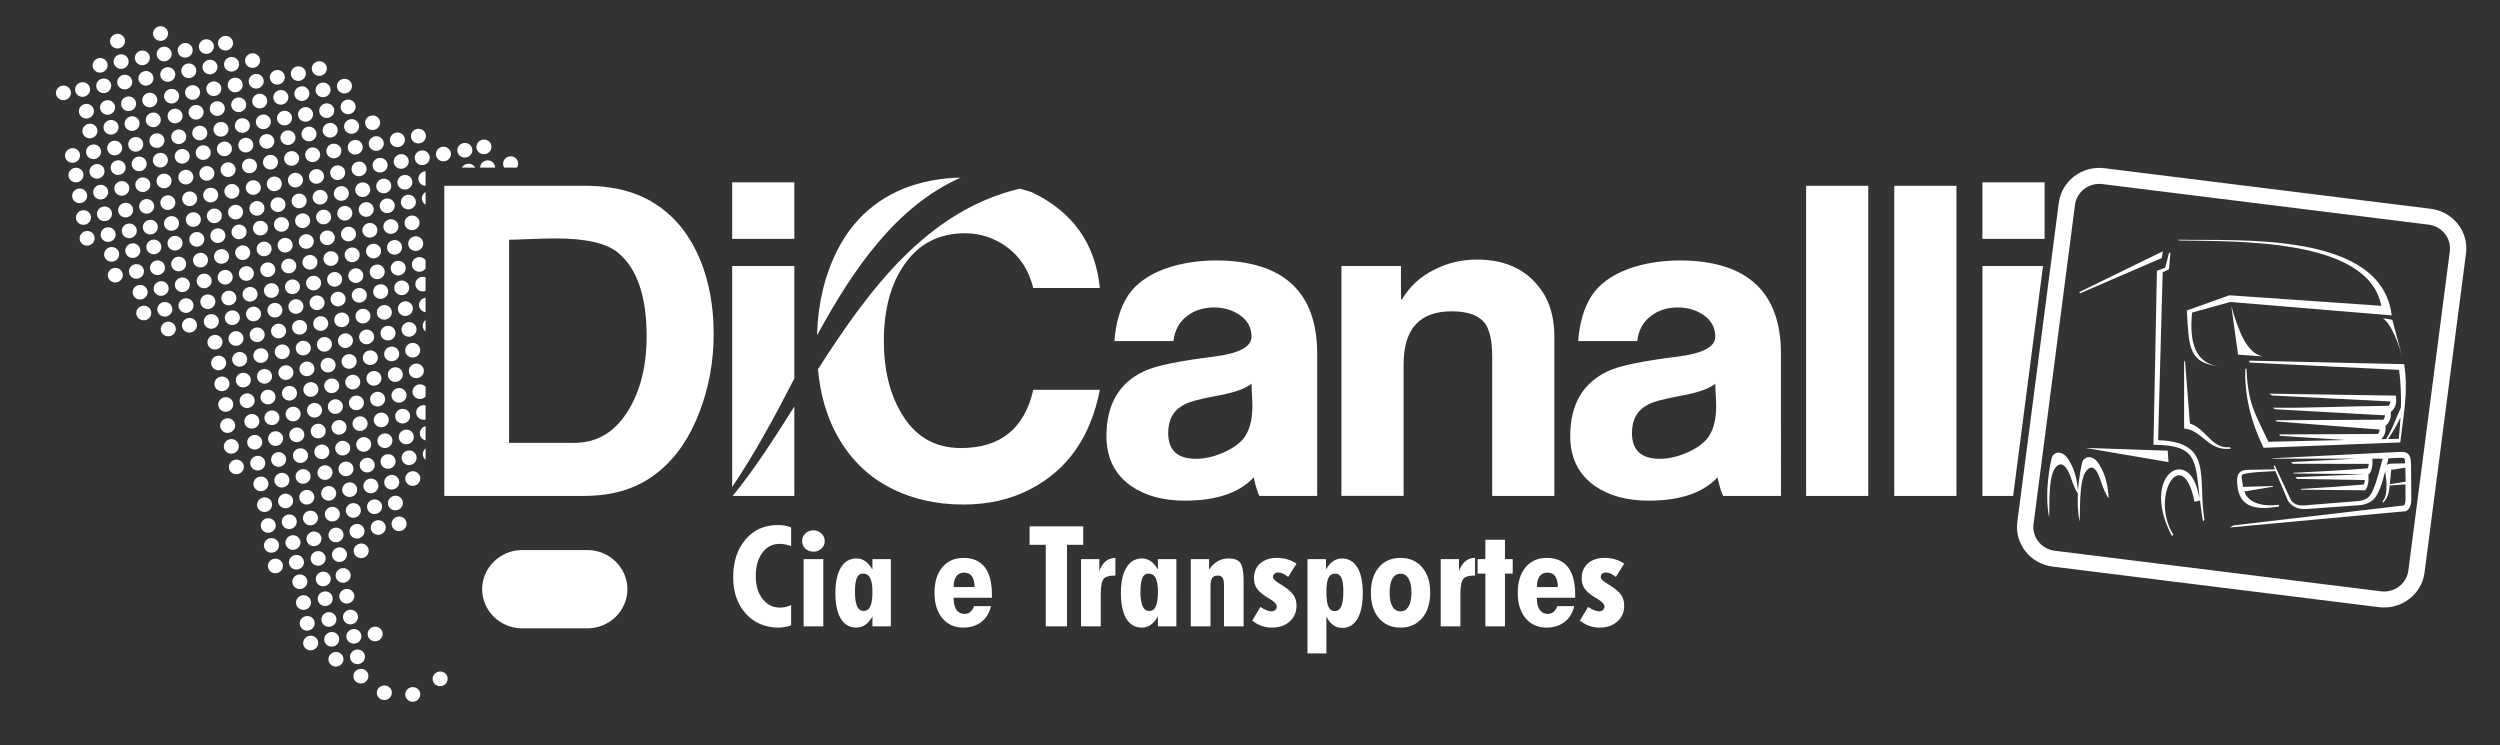 <?xml version="1.0" encoding="utf-8"?>
<!-- Generator: Adobe Illustrator 16.0.4, SVG Export Plug-In . SVG Version: 6.00 Build 0)  -->
<!DOCTYPE svg PUBLIC "-//W3C//DTD SVG 1.1//EN" "http://www.w3.org/Graphics/SVG/1.1/DTD/svg11.dtd">
<svg version="1.1" id="Layer_1" xmlns="http://www.w3.org/2000/svg" xmlns:xlink="http://www.w3.org/1999/xlink" x="0px" y="0px"
	 width="441px" height="131.465px" viewBox="0 0 441 131.465" enable-background="new 0 0 441 131.465" xml:space="preserve">
<rect x="0" y="0" width="441" height="131.465" fill="#333333" stroke="none"/>
<path fill-rule="evenodd" clip-rule="evenodd" fill="#FFFFFF" d="M92.109,97.032h11.508c1.941,0,3.706,0.776,4.984,2.027
	c1.279,1.252,2.073,2.979,2.073,4.877v0.001c0,1.898-0.794,3.624-2.073,4.875c-1.279,1.252-3.043,2.028-4.984,2.028H92.109
	c-1.94,0-3.706-0.776-4.984-2.027s-2.073-2.978-2.073-4.876v-0.001c0-1.899,0.794-3.626,2.073-4.877
	C88.403,97.809,90.168,97.032,92.109,97.032"/>
<path fill-rule="evenodd" clip-rule="evenodd" fill="#FFFFFF" d="M116.246,83.141c-3.421,2.891-7.829,4.336-13.22,4.336H78.374
	V32.776h24.886c5.236,0,9.539,1.192,12.909,3.577c3.214,2.23,5.676,5.426,7.388,9.585c1.555,3.855,2.333,8.166,2.333,12.934
	c0,4.869-0.83,9.458-2.488,13.77C121.69,77.156,119.305,80.655,116.246,83.141 M109.014,44.568c-2.021-1.674-5.703-2.51-11.043-2.51
	c-1.14,0-2.63,0.037-4.472,0.114c-1.84,0.076-3.071,0.114-3.694,0.114v35.833h11.51c4.096,0,7.311-1.978,9.644-5.934
	c2.074-3.5,3.109-7.786,3.109-12.858C114.068,52.277,112.384,47.358,109.014,44.568z M220.765,67.696
	c-1.088,0.862-3.006,1.548-5.755,2.055c-3.111,0.558-5.132,1.09-6.066,1.598c-1.918,0.964-2.877,2.638-2.877,5.021
	c0,3.042,1.633,4.564,4.899,4.564c1.503,0,3.06-0.342,4.666-1.027c1.607-0.685,2.826-1.509,3.655-2.473
	c1.089-1.319,1.634-3.271,1.634-5.857c0-0.457-0.026-1.116-0.078-1.979C220.791,68.736,220.765,68.103,220.765,67.696z
	 M232.352,87.477h-10.188c-0.311-0.558-0.648-1.647-1.011-3.271c-2.54,2.739-6.584,4.108-12.132,4.108
	c-3.836,0-6.999-0.861-9.488-2.586c-2.904-2.029-4.354-4.971-4.354-8.826c0-5.527,2.204-9.332,6.61-11.411
	c2.021-0.963,6.143-1.826,12.365-2.586c4.407-0.558,6.61-1.726,6.61-3.5c0-1.572-0.661-2.827-1.983-3.766
	c-1.321-0.938-2.864-1.407-4.626-1.407c-1.815,0-3.37,0.482-4.666,1.445c-1.452,1.066-2.282,2.562-2.489,4.489h-10.42
	c0.259-3.297,1.05-5.96,2.372-7.988c1.322-2.029,3.46-3.602,6.416-4.717c2.748-1.015,5.859-1.521,9.332-1.521
	c11.769,0.102,17.653,5.604,17.653,16.509V87.477z M274.191,87.477h-10.966V62.979c0-2.84-0.439-4.843-1.321-6.01
	c-1.089-1.369-3.033-2.054-5.833-2.054c-5.651,0-8.477,3.119-8.477,9.358v23.203h-10.966v-40.55h10.499v3.805
	c0,1.471,0.026,2.206,0.078,2.206c0-0.051,0.025-0.075,0.078-0.075c1.296-2.233,3.149-3.97,5.56-5.211
	c2.411-1.243,4.965-1.865,7.66-1.865c5.495,0,9.487,2.105,11.977,6.315c1.141,2.029,1.711,4.463,1.711,7.304V87.477z
	 M302.576,67.696c-1.09,0.862-3.008,1.548-5.754,2.055c-3.111,0.558-5.133,1.09-6.066,1.598c-1.918,0.964-2.879,2.638-2.879,5.021
	c0,3.042,1.633,4.564,4.9,4.564c1.504,0,3.059-0.342,4.666-1.027c1.607-0.685,2.826-1.509,3.654-2.473
	c1.09-1.319,1.635-3.271,1.635-5.857c0-0.457-0.027-1.116-0.078-1.979C302.602,68.736,302.576,68.103,302.576,67.696z
	 M314.164,87.477h-10.188c-0.312-0.558-0.648-1.647-1.012-3.271c-2.541,2.739-6.584,4.108-12.131,4.108
	c-3.838,0-7-0.861-9.489-2.586c-2.903-2.029-4.354-4.971-4.354-8.826c0-5.527,2.204-9.332,6.611-11.411
	c2.021-0.963,6.143-1.826,12.365-2.586c4.406-0.558,6.609-1.726,6.609-3.5c0-1.572-0.66-2.827-1.984-3.766
	c-1.32-0.938-2.863-1.407-4.625-1.407c-1.816,0-3.371,0.482-4.666,1.445c-1.453,1.066-2.283,2.562-2.49,4.489h-10.42
	c0.259-3.297,1.05-5.96,2.371-7.988c1.323-2.029,3.461-3.602,6.417-4.717c2.748-1.015,5.859-1.521,9.332-1.521
	c11.77,0.102,17.654,5.604,17.654,16.509V87.477z M329.561,87.477h-10.965V32.776h10.965V87.477z M345.115,87.477h-10.967V32.776
	h10.967V87.477z M355.117,87.477h-5.416v-40.55h10.685L355.117,87.477z M179.897,33.275c1.18,0.327,2.013,0.58,2.14,0.642
	c7.207,3.45,11.198,9.079,11.977,16.891H182.27c-0.777-3.095-2.294-5.479-4.549-7.152s-4.757-2.51-7.504-2.51
	c-4.458,0-7.958,1.75-10.498,5.25c-2.541,3.5-3.811,8.09-3.811,13.771c0,4.92,0.985,9.079,2.955,12.477
	c2.385,4.26,5.937,6.391,10.655,6.391c6.946,0,11.198-3.424,12.753-10.271h11.743c-1.607,8.267-5.678,14.101-12.21,17.498
	c-3.474,1.826-7.44,2.739-11.898,2.739c-4.874,0-9.267-1.04-13.181-3.12c-3.915-2.078-6.999-5.224-9.254-9.434
	c-1.709-3.188-2.77-6.958-3.184-11.312C153.341,51.007,163.541,37.176,179.897,33.275z M360.667,42.134h-10.966v-9.967h10.966
	V42.134z M144.13,59.149c0.046-1.544,0.161-3.046,0.366-4.539c0.355-2.553,0.946-4.938,1.769-7.151
	c2.54-6.949,6.947-11.69,13.221-14.228c3.085-1.197,6.403-1.828,9.951-1.895C158.021,36.457,150.541,47.406,144.13,59.149z
	 M140.121,42.134h-10.965v-9.967h10.965V42.134z M129.156,78.272V46.926h10.965v19.84c-3.614,7.038-7.07,13.361-10.965,19.14v-5.08
	V78.272z M140.121,71.718v0.871v14.888H129.25C133.035,82.848,136.549,77.383,140.121,71.718z"/>
<path fill="#FFFFFF" d="M362.437,97.149l57.449,7.144l0.133,0.017c1.172,0.146,2.301-0.192,3.174-0.854
	c0.871-0.661,1.488-1.644,1.637-2.787v-0.001l7.318-56.333c0.148-1.146-0.197-2.249-0.873-3.104c-0.676-0.853-1.68-1.455-2.85-1.601
	l-57.582-7.16c-1.172-0.146-2.301,0.192-3.174,0.854c-0.871,0.661-1.488,1.644-1.637,2.788l-7.318,56.333
	c-0.148,1.146,0.197,2.249,0.873,3.104C360.263,96.401,361.267,97.004,362.437,97.149 M419.657,107.104l-57.582-7.159
	c-1.963-0.244-3.643-1.25-4.769-2.673c-1.125-1.422-1.699-3.263-1.451-5.182l7.319-56.333c0.25-1.919,1.277-3.563,2.732-4.666
	c1.453-1.101,3.336-1.662,5.297-1.418l57.582,7.16c1.963,0.244,3.643,1.25,4.77,2.672c1.125,1.421,1.699,3.263,1.449,5.181
	l-7.301,56.203l-0.018,0.13c-0.25,1.92-1.277,3.563-2.732,4.666c-1.416,1.073-3.242,1.634-5.15,1.435h-0.012L419.657,107.104z"/>
<path fill-rule="evenodd" clip-rule="evenodd" fill="#FFFFFF" d="M420.054,53.944l-26.779-1.853l-7.516,2.673
	c0.369,6.636,0.32,9.304,5.891,9.875c-4.219-0.393-5.535-3.926-4.959-9.504l6.74-1.868l28.467,2.372
	c-1.781-14.921-27.098-13.109-37.645-13.352l0.082,0.13C393.876,42.637,417.79,41.821,420.054,53.944 M386.296,74.72l-0.84-10.85
	l-0.18-0.275v11.99l0.432,0.068c2.791,0.44,3.982,4.016,7.844,3.483l-0.256-0.267C390.226,79.293,389.03,75.494,386.296,74.72z
	 M381.528,44.329l-14.734,7.188l0.111,0.234l14.438-6.24L381.528,44.329z M382.388,79.502l-14.541-0.491l14.672,2.499
	L382.388,79.502z M388.075,88.281c0.152,1.235,0.33,2.457,0.527,3.685l0.258-0.262c-1.217-7.53,1.6-13.756-8.174-14.052
	l0.809-29.617l1.117-0.541l0.25-2.898l-0.232-0.021l-0.697,2.662l-1.453,0.532l-0.607,30.699l0.512,0.008
	c7.1,0.1,6.873,2.841,7.586,8.919c0.021,0.188,0.043,0.376,0.066,0.563l-0.047-0.192c-0.15-0.626-0.314-1.252-0.506-1.866
	c-2.123-6.811-9.754-1.729-4.398,8.591l0.316-0.118c-4.281-6.827,1.604-16.381,3.721-5.852L388.075,88.281z M421.021,82.069
	c0.041-0.148,0.08-0.289,0.121-0.42l0.168-0.788c0.754-0.036,1.59-0.12,2.33-0.1c0.107,0.003,0.371,0.015,0.463,0.091
	c0.123,0.104,0.164,0.54,0.18,0.883l-2.062,0.045c-0.371,0.009-0.855-0.045-1.146,0.231C421.054,82.03,421.036,82.05,421.021,82.069
	z M421.573,85.412c0.004-0.04,0.076-0.891,0.08-0.931c0.033-0.364,0.068-0.729,0.109-1.093c0.021-0.173,0.035-0.346,0.053-0.519
	c0-0.013,0.002-0.026,0.004-0.042c0,0,0.002,0,0.004,0c0.139-0.003,0.277-0.003,0.418-0.006l2.062-0.329l0.051,2.479L421.573,85.412
	z M421.276,77.454c0.598-0.999,1.467-2.246,2.176-3.819c-0.07,1.263-0.178,2.52-0.314,3.765L421.276,77.454z M423.778,63.081
	l-1.768-6.675l-1.678-0.276C421.173,56.615,422.7,58.922,423.778,63.081z M393.603,53.985l1.195,8.576l4.32,0.304
	C396.335,62.293,394.862,58.406,393.603,53.985z M371.987,87.88c-0.135-1.775-0.416-3.979-1.721-6
	c-1.303-2.02-2.703-1.103-2.908-0.489c-0.125,0.372-0.621,2.511-0.793,5.162c-0.154-1.672-0.498-3.645-1.676-5.469
	c-1.303-2.021-2.703-1.103-2.908-0.489c-0.207,0.611-1.412,5.999-0.537,10.592c0.199-0.674-0.312-7.041,1.176-8.755
	c1.486-1.716,2.514,1.285,2.82,2.204c0.291,0.868,0.689,1.901,1.1,2.373c-0.078,1.59-0.031,3.333,0.281,4.974
	c0.199-0.674-0.252-7.256,1.234-8.97c1.488-1.715,2.305,1.194,2.613,2.112C370.976,86.044,371.552,87.452,371.987,87.88z
	 M417.194,86.488l0.055-0.005l0.094-0.156c0.389-0.637,0.518-1.424,0.463-2.266l-0.027-0.422l0.105,0.001l0.055-0.005l0.094-0.156
	c0.389-0.637,0.516-1.424,0.463-2.266l-0.02-0.301l1.824,0.001c-0.51,1.652-1.402,6.141-2.707,6.958
	c-0.471,0.295-0.977,0.471-1.529,0.511l-9.529,0.766c-0.953,0.069-1.797-0.098-2.396-0.904l-2.861-6.124l-0.23,0.076l0.254,0.608
	l-4.148,0.064c-0.635,0.01-1.484-0.033-2,0.405c-0.475,0.402-0.545,1.058-0.527,1.647c0.115,4.093,2.471,5.19,6.898,4.495
	l0.504-0.079l-0.045-0.3c-2.066,0.324-5.348,0.026-6.078-2.345l4.986-0.822l0.121-0.138l-5.34,0.157
	c-0.01-0.355-0.42-1.908-0.168-2.122c0.693-0.519,5.367-0.607,5.867-0.669l2.236,5.265c0.84,1.184,1.975,1.525,3.359,1.425
	l9.291-0.674c0.715-0.052,1.379-0.278,1.99-0.662c1.379-0.864,2.027-3.476,2.531-5.458c-0.008,0.091-0.018,0.182-0.027,0.271
	c0.088,0.55,0.674,3.914-0.426,5.106l0.023,0.347c0.949-1.029,1.029-1.734,1.186-3.066l2.783-0.212l0.021,2.577
	c0.002,0.261-0.043,0.911-0.271,1.144l-30.1,3.524l-0.627,0.364l31.066-2.874l0.094-0.055c0.695-0.398,0.863-1.37,0.857-2.112
	l-0.049-5.895c-0.004-0.666-0.008-1.602-0.559-2.065c-0.307-0.26-0.699-0.318-1.084-0.329c-0.471-0.014-0.963,0.03-1.434,0.054
	L401.3,80.82l-0.479,0.024l0.098,0.063l14.568,0.004l-11.334,0.6l0.297,0.3l13.396,0.018c-0.018,0.284-0.076,0.548-0.189,0.789
	c-4.27,0.36-9.133,0.568-13.139,0.784l0.084,0.13l12.477,0.102l-12.176,0.541l0.295,0.3l11.959,0.202
	c-0.018,0.284-0.074,0.548-0.189,0.789c-4.27,0.36-7.123,0.569-11.129,0.784l0.082,0.13L417.194,86.488z M413.733,77.617
	l-13.588,0.314c-2.547-5.383-3.576-6.746-3.881-12.969l-0.195,0.159c-0.236,6.822,2.469,12.251,3.229,13.871l24.109-0.951
	c0.529-4.59,1.406-8.779,0.75-13.374l-0.061-0.425l-27.305-0.626l-0.016,0.335l26.43,1.291c0.285,2.188,0.369,4.417,0.316,6.644
	c-1.102,2.39-1.215,3.158-2.346,5.115l-0.26,0.448v0.001l-0.863,0.02l0.031-0.032c0.604-0.607,0.805-1.385,0.719-2.23l-0.014-0.131
	l0.076-0.001l0.148-0.148c0.604-0.607,0.803-1.385,0.719-2.23l-0.008-0.07h0.084l0.148-0.149c0.604-0.606,0.805-1.384,0.719-2.23
	l-0.045-0.46l-22.297-0.346l0.463,0.322l20.869,1.05c-0.027,0.282-0.115,0.542-0.293,0.773c-6.672,0.033-14.182,0.425-20.434,0.328
	l0.373,0.275l19.41,1.072c-0.027,0.282-0.117,0.543-0.295,0.774l-18.959,0.092c0.002,0.521,0.111-0.192,0.105,0.214l18.219,1.431
	c-0.027,0.282-0.117,0.542-0.295,0.774l-17.418,0.084l0.109,0.246L413.733,77.617z"/>
<path fill-rule="evenodd" clip-rule="evenodd" fill="#FFFFFF" d="M103.412,109.975H92.315c-3.321,0-6.038-2.719-6.038-6.037v-0.001
	c0-3.319,2.719-6.038,6.038-6.038h11.097c3.319,0,6.038,2.717,6.038,6.038v0.001C109.45,107.258,106.733,109.975,103.412,109.975"/>
<path fill-rule="evenodd" clip-rule="evenodd" fill="#FFFFFF" d="M74.112,122.263c0.124,0.701-0.361,1.373-1.082,1.5
	c-0.721,0.127-1.406-0.338-1.53-1.039s0.361-1.373,1.082-1.5S73.988,121.562,74.112,122.263 M69.103,121.971
	c0.124,0.701-0.361,1.372-1.082,1.5c-0.721,0.127-1.406-0.339-1.53-1.04c-0.124-0.701,0.361-1.372,1.082-1.499
	C68.294,120.804,68.979,121.27,69.103,121.971z M67.48,111.603c0.124,0.701-0.361,1.373-1.082,1.5
	c-0.721,0.127-1.406-0.339-1.529-1.04c-0.124-0.7,0.361-1.372,1.082-1.499S67.356,110.901,67.48,111.603z M64.969,119.042
	c0.124,0.701-0.361,1.373-1.082,1.5c-0.721,0.127-1.406-0.339-1.53-1.04c-0.124-0.701,0.361-1.372,1.082-1.5
	C64.16,117.875,64.845,118.341,64.969,119.042z M64.368,115.633c0.124,0.701-0.361,1.373-1.082,1.5s-1.406-0.339-1.529-1.039
	c-0.124-0.702,0.36-1.373,1.082-1.5C63.559,114.466,64.244,114.932,64.368,115.633z M60.565,116.065
	c0.124,0.701-0.361,1.372-1.082,1.5c-0.721,0.127-1.406-0.339-1.53-1.04c-0.124-0.701,0.36-1.372,1.082-1.5
	C59.756,114.898,60.441,115.364,60.565,116.065z M63.731,112.023c0.124,0.701-0.361,1.372-1.082,1.499
	c-0.721,0.128-1.406-0.338-1.53-1.039c-0.124-0.701,0.361-1.373,1.082-1.5C62.923,110.856,63.608,111.322,63.731,112.023z
	 M63.13,108.614c0.124,0.701-0.361,1.372-1.082,1.5c-0.721,0.127-1.406-0.339-1.53-1.04s0.361-1.373,1.082-1.5
	S63.006,107.913,63.13,108.614z M62.483,104.946c0.124,0.701-0.361,1.373-1.082,1.5s-1.406-0.339-1.529-1.039
	c-0.124-0.701,0.36-1.373,1.082-1.5S62.36,104.245,62.483,104.946z M49.192,95.978c0.124,0.701-0.361,1.372-1.082,1.499
	c-0.721,0.128-1.406-0.338-1.53-1.038c-0.124-0.702,0.361-1.373,1.082-1.501C48.384,94.811,49.069,95.276,49.192,95.978z
	 M58.327,101.897c0.124,0.701-0.361,1.373-1.082,1.5s-1.406-0.338-1.529-1.039s0.361-1.373,1.082-1.5
	C57.518,100.731,58.203,101.197,58.327,101.897z M61.836,101.279c0.124,0.701-0.361,1.372-1.082,1.499
	c-0.721,0.127-1.406-0.338-1.529-1.039s0.361-1.372,1.082-1.5C61.028,100.112,61.713,100.578,61.836,101.279z M49.883,99.604
	c0.124,0.701-0.361,1.373-1.082,1.5c-0.722,0.128-1.406-0.338-1.53-1.039s0.361-1.372,1.082-1.5
	C49.075,98.438,49.759,98.904,49.883,99.604z M59.821,112.543c0.124,0.701-0.361,1.373-1.082,1.5s-1.406-0.338-1.53-1.039
	c-0.124-0.701,0.361-1.372,1.082-1.5C59.012,111.377,59.697,111.842,59.821,112.543z M56.108,113.198
	c0.124,0.701-0.361,1.372-1.082,1.5c-0.721,0.127-1.406-0.339-1.53-1.04c-0.124-0.701,0.361-1.372,1.083-1.499
	C55.3,112.032,55.984,112.497,56.108,113.198z M59.327,109.046c0.124,0.701-0.361,1.373-1.082,1.5
	c-0.721,0.128-1.406-0.338-1.53-1.039c-0.124-0.701,0.361-1.373,1.082-1.5S59.204,108.346,59.327,109.046z M58.675,105.38
	c0.124,0.701-0.361,1.372-1.082,1.5c-0.721,0.127-1.406-0.339-1.529-1.039c-0.124-0.702,0.361-1.373,1.082-1.5
	C57.867,104.213,58.552,104.679,58.675,105.38z M55.495,109.722c0.124,0.701-0.361,1.373-1.082,1.5s-1.406-0.338-1.53-1.039
	s0.361-1.373,1.082-1.5S55.371,109.021,55.495,109.722z M54.844,106.056c0.124,0.701-0.361,1.372-1.082,1.5
	c-0.721,0.127-1.406-0.339-1.53-1.04s0.36-1.372,1.082-1.5C54.035,104.889,54.72,105.354,54.844,106.056z M54.197,102.388
	c0.124,0.701-0.361,1.373-1.082,1.5s-1.406-0.338-1.529-1.039s0.36-1.373,1.082-1.5S54.073,101.687,54.197,102.388z M53.596,98.95
	c0.124,0.701-0.361,1.373-1.082,1.5s-1.406-0.339-1.529-1.039c-0.124-0.701,0.361-1.373,1.082-1.5
	C52.787,97.784,53.472,98.249,53.596,98.95z M56.69,94.82c0.124,0.701-0.361,1.373-1.082,1.5c-0.721,0.127-1.406-0.338-1.529-1.039
	s0.361-1.373,1.082-1.5S56.567,94.119,56.69,94.82z M52.983,95.475c0.124,0.701-0.361,1.373-1.082,1.5s-1.406-0.339-1.53-1.04
	c-0.124-0.701,0.361-1.372,1.082-1.5C52.174,94.308,52.859,94.773,52.983,95.475z M57.428,98.274c0.124,0.701-0.361,1.373-1.082,1.5
	s-1.406-0.338-1.53-1.039s0.361-1.373,1.082-1.5S57.304,97.573,57.428,98.274z M61.19,97.611c0.124,0.701-0.361,1.372-1.082,1.5
	c-0.721,0.127-1.406-0.338-1.529-1.04c-0.124-0.7,0.361-1.372,1.082-1.499S61.066,96.91,61.19,97.611z M68.025,92.822
	c0.124,0.701-0.361,1.372-1.082,1.499c-0.721,0.128-1.406-0.338-1.529-1.039s0.361-1.372,1.082-1.499
	C67.216,91.655,67.901,92.121,68.025,92.822z M56.071,91.148c0.124,0.701-0.361,1.372-1.082,1.499
	c-0.721,0.128-1.406-0.338-1.53-1.039s0.361-1.372,1.082-1.5C55.263,89.981,55.948,90.447,56.071,91.148z M52.331,91.808
	c0.124,0.701-0.361,1.373-1.082,1.5c-0.721,0.127-1.405-0.338-1.529-1.039c-0.124-0.701,0.361-1.373,1.082-1.5
	S52.208,91.106,52.331,91.808z M48.624,92.462c0.124,0.701-0.361,1.372-1.082,1.499c-0.721,0.128-1.406-0.338-1.53-1.039
	c-0.124-0.701,0.361-1.373,1.082-1.5C47.815,91.295,48.5,91.761,48.624,92.462z M55.425,87.48c0.124,0.701-0.361,1.373-1.082,1.5
	s-1.406-0.338-1.53-1.039c-0.124-0.701,0.361-1.373,1.082-1.5S55.301,86.779,55.425,87.48z M51.685,88.141
	c0.124,0.7-0.361,1.372-1.082,1.499s-1.406-0.338-1.529-1.039s0.36-1.372,1.082-1.5C50.876,86.974,51.561,87.439,51.685,88.141z
	 M47.977,88.794c0.124,0.701-0.361,1.372-1.082,1.5c-0.721,0.127-1.406-0.338-1.53-1.039s0.361-1.373,1.082-1.5
	C47.168,87.628,47.853,88.093,47.977,88.794z M54.775,83.813c0.124,0.701-0.361,1.373-1.082,1.5s-1.406-0.339-1.53-1.039
	c-0.124-0.701,0.361-1.373,1.082-1.5S54.652,83.112,54.775,83.813z M51.035,84.473c0.124,0.701-0.361,1.373-1.082,1.5
	c-0.721,0.128-1.406-0.338-1.529-1.039c-0.124-0.701,0.361-1.373,1.082-1.5C50.227,83.307,50.912,83.772,51.035,84.473z
	 M47.328,85.127c0.124,0.701-0.361,1.373-1.082,1.5s-1.406-0.339-1.53-1.04s0.361-1.372,1.082-1.499S47.204,84.426,47.328,85.127z
	 M67.378,89.154c0.124,0.701-0.361,1.373-1.082,1.5s-1.406-0.338-1.53-1.039s0.361-1.373,1.082-1.5S67.255,88.453,67.378,89.154z
	 M64.285,93.481c0.124,0.701-0.361,1.373-1.082,1.5c-0.721,0.127-1.406-0.338-1.53-1.04c-0.124-0.7,0.36-1.372,1.082-1.499
	S64.161,92.78,64.285,93.481z M63.638,89.814c0.124,0.7-0.361,1.372-1.082,1.499c-0.721,0.127-1.406-0.338-1.529-1.039
	s0.36-1.372,1.082-1.5C62.83,88.647,63.515,89.112,63.638,89.814z M60.577,94.136c0.124,0.7-0.361,1.372-1.082,1.499
	c-0.721,0.128-1.406-0.338-1.529-1.039c-0.124-0.701,0.36-1.373,1.082-1.5S60.454,93.435,60.577,94.136z M59.93,90.468
	c0.124,0.701-0.361,1.372-1.082,1.5c-0.721,0.127-1.406-0.339-1.529-1.039c-0.124-0.701,0.361-1.373,1.082-1.5
	S59.807,89.767,59.93,90.468z M66.732,85.487c0.124,0.7-0.361,1.372-1.083,1.499c-0.721,0.128-1.406-0.338-1.529-1.039
	c-0.124-0.701,0.361-1.372,1.082-1.499C65.923,84.32,66.608,84.786,66.732,85.487z M62.991,86.146
	c0.124,0.701-0.361,1.372-1.082,1.5c-0.721,0.127-1.406-0.339-1.53-1.039c-0.124-0.702,0.361-1.373,1.082-1.5
	S62.868,85.445,62.991,86.146z M59.284,86.8c0.124,0.701-0.361,1.373-1.082,1.5s-1.406-0.338-1.529-1.039s0.361-1.373,1.082-1.5
	C58.475,85.634,59.16,86.099,59.284,86.8z M78.948,119.515c0.124,0.701-0.361,1.372-1.082,1.5c-0.721,0.127-1.406-0.339-1.53-1.04
	s0.36-1.372,1.082-1.5C78.139,118.348,78.824,118.813,78.948,119.515z M65.022,96.936c0.124,0.701-0.361,1.373-1.082,1.5
	s-1.406-0.338-1.53-1.039s0.361-1.373,1.082-1.5S64.898,96.234,65.022,96.936z M71.704,92.174c0.124,0.7-0.361,1.372-1.082,1.499
	c-0.721,0.128-1.406-0.338-1.53-1.039s0.361-1.373,1.082-1.5S71.58,91.473,71.704,92.174z M71.057,88.506
	c0.123,0.701-0.361,1.373-1.082,1.5c-0.721,0.127-1.406-0.338-1.53-1.039c-0.124-0.701,0.361-1.373,1.082-1.5
	C70.248,87.34,70.933,87.805,71.057,88.506z M66.083,81.82c0.124,0.7-0.361,1.372-1.082,1.499c-0.721,0.128-1.406-0.338-1.53-1.039
	c-0.124-0.701,0.361-1.372,1.082-1.5C65.273,80.653,65.958,81.119,66.083,81.82z M62.342,82.479c0.124,0.701-0.36,1.372-1.082,1.5
	c-0.721,0.127-1.406-0.339-1.53-1.04c-0.124-0.7,0.361-1.372,1.082-1.499C61.534,81.312,62.218,81.778,62.342,82.479z
	 M58.634,83.133c0.124,0.701-0.361,1.373-1.082,1.5s-1.406-0.338-1.529-1.039s0.361-1.373,1.082-1.5
	C57.826,81.967,58.511,82.432,58.634,83.133z M75.072,81.099c-0.242-0.188-0.416-0.46-0.472-0.78
	c-0.084-0.476,0.112-0.938,0.472-1.226V81.099z M74.118,84.185c0.124,0.701-0.361,1.372-1.083,1.5
	c-0.721,0.127-1.406-0.339-1.529-1.039c-0.124-0.701,0.361-1.373,1.082-1.5C73.309,83.019,73.994,83.483,74.118,84.185z
	 M73.471,80.517c0.124,0.701-0.361,1.373-1.082,1.5c-0.721,0.128-1.406-0.338-1.529-1.039c-0.124-0.701,0.36-1.373,1.082-1.5
	S73.348,79.815,73.471,80.517z M70.41,84.839c0.124,0.7-0.361,1.372-1.082,1.499s-1.406-0.338-1.53-1.039s0.361-1.372,1.082-1.5
	C69.602,83.672,70.287,84.137,70.41,84.839z M69.763,81.171c0.124,0.701-0.36,1.373-1.082,1.5s-1.406-0.339-1.53-1.039
	c-0.124-0.702,0.361-1.373,1.082-1.5S69.64,80.47,69.763,81.171z M57.632,11.861c0.124,0.701-0.361,1.373-1.082,1.5
	s-1.406-0.338-1.53-1.04c-0.124-0.701,0.361-1.373,1.082-1.5C56.824,10.695,57.509,11.16,57.632,11.861z M12.497,16.153
	c0.124,0.701-0.361,1.373-1.082,1.5c-0.721,0.127-1.406-0.338-1.53-1.039c-0.124-0.701,0.361-1.373,1.082-1.5
	C11.688,14.986,12.373,15.452,12.497,16.153z M15.872,15.558c0.124,0.701-0.361,1.373-1.082,1.5
	c-0.721,0.127-1.406-0.338-1.529-1.039c-0.124-0.701,0.361-1.373,1.082-1.5C15.063,14.391,15.748,14.856,15.872,15.558z
	 M26.413,9.977c0.124,0.702-0.361,1.373-1.082,1.5c-0.721,0.127-1.406-0.338-1.529-1.039c-0.124-0.701,0.361-1.373,1.082-1.5
	C25.604,8.811,26.29,9.276,26.413,9.977z M22.037,7.027c0.124,0.701-0.361,1.373-1.082,1.5s-1.406-0.338-1.529-1.04
	c-0.124-0.701,0.361-1.373,1.082-1.5S21.913,6.326,22.037,7.027z M22.673,10.637c0.124,0.701-0.361,1.373-1.082,1.5
	c-0.721,0.127-1.406-0.338-1.53-1.04c-0.124-0.701,0.361-1.373,1.082-1.5C21.865,9.47,22.549,9.936,22.673,10.637z M18.965,11.291
	c0.124,0.701-0.361,1.373-1.082,1.5c-0.721,0.127-1.406-0.338-1.529-1.039s0.361-1.373,1.082-1.5
	C18.157,10.124,18.842,10.589,18.965,11.291z M41.086,7.39c0.124,0.701-0.361,1.373-1.082,1.5c-0.721,0.127-1.406-0.338-1.53-1.039
	c-0.124-0.701,0.361-1.373,1.082-1.5C40.277,6.224,40.962,6.689,41.086,7.39z M37.71,7.985c0.124,0.701-0.361,1.373-1.082,1.5
	c-0.721,0.127-1.406-0.338-1.53-1.039s0.361-1.373,1.082-1.5C36.902,6.819,37.587,7.284,37.71,7.985z M33.971,8.645
	c0.124,0.701-0.361,1.373-1.082,1.5c-0.721,0.127-1.406-0.338-1.53-1.04s0.361-1.373,1.082-1.5
	C33.162,7.478,33.847,7.943,33.971,8.645z M29.626,5.689c0.124,0.701-0.361,1.372-1.082,1.5c-0.721,0.127-1.406-0.338-1.529-1.039
	c-0.124-0.701,0.361-1.373,1.082-1.5C28.818,4.522,29.503,4.988,29.626,5.689z M30.263,9.299c0.124,0.701-0.36,1.372-1.082,1.499
	c-0.721,0.127-1.406-0.338-1.53-1.039c-0.124-0.701,0.361-1.373,1.082-1.5C29.455,8.132,30.139,8.597,30.263,9.299z M27.05,13.587
	c0.124,0.701-0.361,1.373-1.082,1.5c-0.721,0.127-1.406-0.338-1.53-1.039c-0.124-0.701,0.361-1.373,1.082-1.5
	C26.241,12.42,26.926,12.886,27.05,13.587z M23.31,14.247c0.124,0.701-0.361,1.373-1.082,1.5c-0.721,0.127-1.406-0.338-1.53-1.04
	c-0.124-0.701,0.36-1.373,1.082-1.5S23.186,13.545,23.31,14.247z M19.602,14.9c0.124,0.701-0.361,1.373-1.082,1.5
	c-0.721,0.127-1.406-0.338-1.53-1.039c-0.124-0.702,0.361-1.373,1.082-1.5C18.793,13.733,19.478,14.199,19.602,14.9z M38.347,11.595
	c0.124,0.701-0.361,1.373-1.082,1.5c-0.721,0.127-1.406-0.338-1.529-1.039s0.36-1.373,1.082-1.5
	C37.539,10.429,38.224,10.894,38.347,11.595z M34.607,12.254c0.124,0.701-0.361,1.373-1.082,1.5s-1.406-0.338-1.53-1.039
	s0.361-1.373,1.082-1.5C33.799,11.088,34.484,11.553,34.607,12.254z M30.899,12.908c0.124,0.701-0.361,1.373-1.082,1.5
	c-0.721,0.127-1.406-0.338-1.53-1.039s0.361-1.373,1.082-1.5C30.091,11.742,30.776,12.207,30.899,12.908z M16.546,19.386
	c0.124,0.701-0.36,1.373-1.082,1.5c-0.721,0.127-1.406-0.338-1.53-1.039s0.361-1.373,1.082-1.5
	C15.738,18.219,16.423,18.685,16.546,19.386z M27.725,17.415c0.124,0.701-0.361,1.373-1.082,1.5
	c-0.721,0.127-1.406-0.338-1.53-1.039c-0.124-0.701,0.361-1.373,1.082-1.5C26.916,16.248,27.601,16.713,27.725,17.415z
	 M23.985,18.074c0.124,0.701-0.361,1.373-1.082,1.5s-1.406-0.338-1.53-1.039s0.361-1.373,1.082-1.5
	C23.176,16.908,23.861,17.373,23.985,18.074z M20.277,18.728c0.124,0.702-0.361,1.373-1.082,1.5
	c-0.721,0.127-1.406-0.338-1.53-1.039c-0.124-0.701,0.361-1.373,1.082-1.5S20.153,18.027,20.277,18.728z M45.859,10.455
	c0.124,0.701-0.361,1.373-1.082,1.5c-0.721,0.127-1.406-0.337-1.529-1.039c-0.124-0.701,0.36-1.373,1.082-1.5
	C45.05,9.288,45.735,9.753,45.859,10.455z M42.151,11.108c0.124,0.701-0.36,1.373-1.082,1.5c-0.721,0.127-1.406-0.338-1.53-1.039
	c-0.124-0.701,0.36-1.373,1.082-1.5C41.342,9.942,42.027,10.407,42.151,11.108z M46.502,14.104c0.124,0.701-0.36,1.373-1.082,1.5
	c-0.721,0.127-1.406-0.338-1.53-1.04s0.361-1.373,1.082-1.5C45.694,12.937,46.378,13.402,46.502,14.104z M42.794,14.757
	c0.124,0.701-0.361,1.373-1.082,1.5c-0.721,0.127-1.406-0.338-1.53-1.039c-0.124-0.701,0.361-1.373,1.082-1.5
	C41.986,13.591,42.671,14.056,42.794,14.757z M39.022,15.422c0.124,0.701-0.36,1.373-1.082,1.5c-0.721,0.127-1.406-0.338-1.53-1.04
	s0.36-1.373,1.082-1.5C38.213,14.256,38.898,14.722,39.022,15.422z M35.282,16.082c0.124,0.701-0.361,1.373-1.082,1.5
	c-0.721,0.127-1.406-0.338-1.53-1.039c-0.124-0.701,0.361-1.373,1.082-1.5C34.474,14.916,35.159,15.381,35.282,16.082z
	 M31.574,16.736c0.124,0.701-0.361,1.373-1.082,1.5c-0.721,0.127-1.406-0.338-1.53-1.039c-0.123-0.701,0.361-1.373,1.082-1.5
	C30.766,15.569,31.451,16.035,31.574,16.736z M17.163,22.88c0.124,0.701-0.361,1.373-1.082,1.5c-0.721,0.127-1.406-0.338-1.53-1.039
	s0.361-1.373,1.082-1.5C16.354,21.714,17.04,22.179,17.163,22.88z M28.341,20.91c0.124,0.701-0.361,1.373-1.082,1.5
	c-0.721,0.127-1.406-0.338-1.53-1.039c-0.124-0.701,0.361-1.373,1.082-1.5S28.217,20.208,28.341,20.91z M24.601,21.569
	c0.124,0.701-0.361,1.373-1.082,1.5c-0.721,0.127-1.406-0.338-1.53-1.04s0.361-1.373,1.082-1.5
	C23.792,20.402,24.477,20.868,24.601,21.569z M20.893,22.223c0.124,0.701-0.361,1.373-1.082,1.5
	c-0.721,0.127-1.406-0.338-1.53-1.039c-0.124-0.701,0.361-1.373,1.082-1.5C20.084,21.056,20.77,21.521,20.893,22.223z
	 M47.118,17.598c0.124,0.701-0.36,1.373-1.082,1.5c-0.721,0.127-1.406-0.338-1.53-1.039c-0.124-0.701,0.361-1.373,1.082-1.5
	C46.31,16.432,46.995,16.897,47.118,17.598z M43.411,18.252c0.124,0.701-0.361,1.373-1.082,1.5c-0.721,0.127-1.406-0.338-1.53-1.039
	c-0.124-0.701,0.361-1.373,1.082-1.5C42.602,17.085,43.287,17.551,43.411,18.252z M39.638,18.917c0.124,0.701-0.36,1.373-1.082,1.5
	s-1.406-0.338-1.53-1.04c-0.124-0.701,0.361-1.372,1.082-1.5C38.83,17.751,39.515,18.216,39.638,18.917z M35.898,19.577
	c0.124,0.701-0.361,1.373-1.082,1.5c-0.721,0.127-1.406-0.338-1.529-1.04c-0.124-0.701,0.36-1.373,1.082-1.5
	C35.09,18.41,35.775,18.875,35.898,19.577z M32.19,20.23c0.124,0.701-0.361,1.373-1.082,1.5c-0.721,0.127-1.406-0.338-1.529-1.04
	c-0.124-0.701,0.361-1.373,1.082-1.5C31.382,19.064,32.067,19.529,32.19,20.23z M62.068,14.962c0.124,0.701-0.36,1.372-1.082,1.5
	s-1.406-0.338-1.53-1.039s0.361-1.373,1.082-1.5S61.945,14.261,62.068,14.962z M58.296,15.627c0.124,0.701-0.361,1.373-1.082,1.5
	c-0.721,0.127-1.406-0.338-1.529-1.04c-0.124-0.701,0.361-1.373,1.082-1.5C57.488,14.461,58.173,14.926,58.296,15.627z
	 M53.933,12.753c0.124,0.701-0.36,1.373-1.082,1.5c-0.721,0.127-1.406-0.338-1.53-1.039c-0.124-0.701,0.361-1.373,1.082-1.5
	S53.81,12.052,53.933,12.753z M50.225,13.406c0.124,0.701-0.36,1.373-1.082,1.5c-0.721,0.127-1.406-0.338-1.529-1.039
	s0.361-1.373,1.082-1.5S50.102,12.706,50.225,13.406z M54.557,16.287c0.124,0.702-0.361,1.373-1.082,1.5
	c-0.721,0.127-1.406-0.338-1.53-1.039c-0.124-0.701,0.361-1.373,1.082-1.5S54.433,15.586,54.557,16.287z M50.849,16.941
	c0.124,0.701-0.361,1.373-1.082,1.5s-1.406-0.338-1.53-1.04c-0.124-0.701,0.361-1.372,1.082-1.5
	C50.04,15.774,50.725,16.239,50.849,16.941z M17.809,26.542c0.124,0.701-0.361,1.373-1.082,1.5c-0.721,0.127-1.406-0.338-1.53-1.039
	c-0.124-0.701,0.361-1.373,1.082-1.5C17,25.375,17.685,25.84,17.809,26.542z M14.101,27.195c0.124,0.701-0.36,1.373-1.082,1.5
	c-0.722,0.127-1.406-0.338-1.53-1.04c-0.123-0.701,0.361-1.373,1.082-1.5C13.292,26.029,13.977,26.494,14.101,27.195z
	 M28.986,24.571c0.124,0.701-0.361,1.373-1.082,1.5c-0.721,0.127-1.406-0.338-1.529-1.039c-0.124-0.701,0.361-1.373,1.082-1.5
	S28.863,23.87,28.986,24.571z M25.247,25.23c0.124,0.701-0.361,1.373-1.082,1.5c-0.721,0.127-1.406-0.338-1.53-1.039
	c-0.124-0.702,0.361-1.373,1.082-1.5C24.438,24.063,25.123,24.529,25.247,25.23z M21.539,25.884c0.124,0.701-0.361,1.373-1.082,1.5
	c-0.721,0.127-1.406-0.338-1.529-1.04c-0.124-0.701,0.36-1.373,1.082-1.5C20.73,24.717,21.415,25.183,21.539,25.884z M47.764,21.26
	c0.124,0.701-0.361,1.373-1.082,1.5s-1.406-0.338-1.53-1.039s0.361-1.373,1.082-1.5C46.956,20.093,47.641,20.559,47.764,21.26z
	 M44.056,21.914c0.124,0.701-0.361,1.373-1.082,1.5c-0.721,0.127-1.406-0.338-1.529-1.039c-0.124-0.701,0.36-1.373,1.082-1.5
	C43.248,20.747,43.933,21.212,44.056,21.914z M40.284,22.579c0.124,0.701-0.36,1.373-1.082,1.5c-0.721,0.127-1.406-0.338-1.53-1.039
	s0.361-1.373,1.082-1.5C39.476,21.412,40.161,21.877,40.284,22.579z M36.544,23.238c0.124,0.701-0.361,1.373-1.082,1.5
	s-1.406-0.338-1.529-1.039c-0.124-0.701,0.361-1.373,1.082-1.5C35.735,22.071,36.42,22.537,36.544,23.238z M32.836,23.892
	c0.124,0.701-0.361,1.372-1.082,1.5c-0.721,0.127-1.406-0.338-1.53-1.04c-0.124-0.701,0.361-1.373,1.082-1.5
	C32.027,22.726,32.712,23.191,32.836,23.892z M62.714,18.624c0.124,0.701-0.361,1.373-1.082,1.5
	c-0.721,0.127-1.406-0.338-1.53-1.039s0.361-1.373,1.082-1.5S62.591,17.922,62.714,18.624z M58.942,19.289
	c0.124,0.701-0.361,1.373-1.082,1.5c-0.721,0.127-1.406-0.338-1.53-1.039c-0.124-0.702,0.361-1.373,1.082-1.5
	C58.133,18.122,58.818,18.588,58.942,19.289z M55.202,19.948c0.124,0.702-0.361,1.373-1.082,1.5
	c-0.721,0.127-1.406-0.338-1.529-1.039s0.361-1.373,1.082-1.5S55.078,19.247,55.202,19.948z M51.494,20.602
	c0.124,0.701-0.361,1.373-1.082,1.5c-0.721,0.127-1.406-0.338-1.529-1.039c-0.124-0.701,0.361-1.373,1.082-1.5
	C50.686,19.436,51.371,19.901,51.494,20.602z M75.116,23.779c0.124,0.701-0.361,1.373-1.082,1.5c-0.721,0.127-1.406-0.338-1.53-1.04
	s0.361-1.373,1.082-1.5C74.307,22.612,74.992,23.078,75.116,23.779z M71.408,24.433c0.124,0.701-0.361,1.373-1.082,1.5
	c-0.721,0.127-1.406-0.338-1.53-1.039c-0.124-0.701,0.361-1.373,1.082-1.5C70.599,23.266,71.284,23.731,71.408,24.433z
	 M19.064,33.662c0.124,0.701-0.361,1.373-1.082,1.5c-0.721,0.127-1.406-0.338-1.529-1.04c-0.124-0.701,0.361-1.373,1.082-1.5
	C18.255,32.496,18.94,32.961,19.064,33.662z M18.417,29.995c0.124,0.701-0.36,1.373-1.082,1.5c-0.721,0.127-1.406-0.338-1.53-1.039
	s0.361-1.373,1.082-1.5C17.609,28.828,18.293,29.293,18.417,29.995z M15.356,34.316c0.124,0.701-0.361,1.373-1.082,1.5
	c-0.721,0.127-1.406-0.338-1.53-1.039c-0.124-0.701,0.361-1.373,1.082-1.5C14.548,33.149,15.233,33.615,15.356,34.316z
	 M14.709,30.648c0.124,0.701-0.36,1.373-1.082,1.5c-0.722,0.127-1.406-0.338-1.53-1.039c-0.124-0.701,0.361-1.373,1.082-1.5
	C13.901,29.482,14.586,29.947,14.709,30.648z M30.242,31.691c0.124,0.702-0.36,1.373-1.082,1.5
	c-0.721,0.127-1.406-0.338-1.529-1.039c-0.124-0.701,0.361-1.373,1.082-1.5C29.434,30.525,30.118,30.99,30.242,31.691z
	 M29.595,28.023c0.124,0.701-0.361,1.373-1.082,1.5c-0.721,0.127-1.406-0.338-1.529-1.04c-0.124-0.701,0.36-1.373,1.082-1.5
	C28.787,26.857,29.472,27.322,29.595,28.023z M26.502,32.351c0.124,0.701-0.361,1.373-1.082,1.5
	c-0.721,0.127-1.406-0.338-1.53-1.039s0.361-1.373,1.082-1.5C25.693,31.184,26.378,31.649,26.502,32.351z M25.855,28.683
	c0.124,0.701-0.361,1.373-1.082,1.5c-0.721,0.127-1.406-0.338-1.53-1.039s0.361-1.373,1.082-1.5
	C25.047,27.517,25.732,27.982,25.855,28.683z M22.794,33.004c0.124,0.701-0.361,1.373-1.082,1.5c-0.721,0.127-1.406-0.338-1.53-1.04
	s0.361-1.373,1.082-1.5C21.986,31.838,22.67,32.303,22.794,33.004z M22.147,29.337c0.124,0.701-0.361,1.373-1.082,1.5
	c-0.721,0.127-1.406-0.338-1.53-1.04c-0.124-0.701,0.361-1.373,1.082-1.5C21.339,28.17,22.024,28.636,22.147,29.337z M49.02,28.38
	c0.124,0.701-0.361,1.373-1.082,1.5s-1.406-0.338-1.53-1.039c-0.124-0.701,0.361-1.373,1.082-1.5
	C48.211,27.214,48.896,27.679,49.02,28.38z M48.373,24.712c0.124,0.701-0.361,1.373-1.082,1.5s-1.406-0.338-1.53-1.04
	c-0.124-0.701,0.361-1.372,1.082-1.5C47.564,23.546,48.249,24.012,48.373,24.712z M45.312,29.034c0.124,0.702-0.361,1.373-1.082,1.5
	c-0.721,0.127-1.406-0.338-1.53-1.039s0.361-1.373,1.082-1.5C44.503,27.868,45.188,28.333,45.312,29.034z M44.665,25.367
	c0.124,0.701-0.361,1.372-1.082,1.5c-0.721,0.127-1.406-0.338-1.53-1.04c-0.124-0.701,0.361-1.373,1.082-1.5
	S44.542,24.665,44.665,25.367z M41.54,29.699c0.124,0.701-0.361,1.373-1.082,1.5c-0.721,0.127-1.406-0.338-1.53-1.039
	s0.361-1.373,1.082-1.5C40.731,28.533,41.416,28.998,41.54,29.699z M40.893,26.031c0.124,0.702-0.36,1.373-1.082,1.5
	c-0.721,0.127-1.406-0.338-1.53-1.039c-0.124-0.701,0.361-1.373,1.082-1.5C40.084,24.865,40.769,25.331,40.893,26.031z
	 M37.799,30.358c0.124,0.702-0.361,1.373-1.082,1.5c-0.721,0.127-1.406-0.338-1.529-1.039c-0.124-0.702,0.361-1.373,1.082-1.5
	C36.991,29.192,37.676,29.658,37.799,30.358z M37.153,26.691c0.124,0.701-0.361,1.373-1.082,1.5c-0.721,0.127-1.406-0.338-1.53-1.04
	c-0.124-0.701,0.361-1.373,1.082-1.5C36.344,25.524,37.029,25.99,37.153,26.691z M34.092,31.012c0.124,0.701-0.361,1.373-1.082,1.5
	s-1.406-0.338-1.53-1.04c-0.124-0.701,0.361-1.373,1.082-1.5S33.968,30.311,34.092,31.012z M33.445,27.345
	c0.124,0.701-0.361,1.373-1.082,1.5c-0.721,0.127-1.406-0.338-1.53-1.04c-0.124-0.701,0.361-1.372,1.082-1.5
	C32.636,26.178,33.321,26.644,33.445,27.345z M67.677,25.09c0.124,0.701-0.361,1.373-1.082,1.5c-0.721,0.127-1.406-0.338-1.53-1.039
	s0.361-1.373,1.082-1.5C66.869,23.924,67.554,24.389,67.677,25.09z M67.031,21.422c0.124,0.702-0.361,1.373-1.082,1.5
	c-0.721,0.127-1.406-0.338-1.529-1.039s0.361-1.373,1.082-1.5C66.222,20.256,66.907,20.722,67.031,21.422z M63.97,25.744
	c0.124,0.701-0.361,1.373-1.082,1.5s-1.406-0.338-1.53-1.039c-0.124-0.701,0.361-1.373,1.082-1.5
	C63.161,24.578,63.846,25.043,63.97,25.744z M63.323,22.077c0.124,0.701-0.361,1.373-1.082,1.5s-1.406-0.338-1.53-1.039
	s0.361-1.373,1.082-1.5C62.515,20.91,63.2,21.375,63.323,22.077z M60.197,26.409c0.124,0.701-0.36,1.373-1.082,1.5
	c-0.721,0.127-1.406-0.338-1.53-1.039s0.361-1.373,1.082-1.5C59.389,25.243,60.074,25.708,60.197,26.409z M59.551,22.742
	c0.124,0.701-0.361,1.373-1.082,1.5c-0.721,0.127-1.406-0.338-1.53-1.039c-0.124-0.701,0.361-1.373,1.082-1.5
	C58.742,21.575,59.427,22.041,59.551,22.742z M56.458,27.069c0.124,0.701-0.361,1.373-1.082,1.5s-1.406-0.338-1.529-1.039
	c-0.124-0.701,0.36-1.373,1.082-1.5S56.333,26.368,56.458,27.069z M55.811,23.401c0.124,0.701-0.361,1.372-1.082,1.5
	c-0.721,0.127-1.406-0.338-1.529-1.04c-0.124-0.701,0.361-1.373,1.082-1.5S55.687,22.7,55.811,23.401z M52.75,27.722
	c0.124,0.702-0.361,1.373-1.082,1.5c-0.721,0.127-1.406-0.338-1.529-1.039s0.361-1.373,1.082-1.5
	C51.941,26.556,52.626,27.021,52.75,27.722z M52.103,24.055c0.124,0.701-0.361,1.373-1.082,1.5c-0.721,0.127-1.406-0.338-1.53-1.039
	c-0.124-0.702,0.361-1.373,1.082-1.5C51.294,22.888,51.979,23.354,52.103,24.055z M91.374,28.634
	c0.06,0.336-0.021,0.667-0.201,0.932h-2.223c-0.091-0.139-0.157-0.298-0.187-0.472c-0.124-0.701,0.361-1.373,1.082-1.5
	C90.565,27.467,91.25,27.933,91.374,28.634z M87.324,29.348c0.013,0.073,0.019,0.146,0.019,0.218h-2.649
	c0.011-0.607,0.463-1.145,1.101-1.257C86.515,28.182,87.2,28.646,87.324,29.348z M86.677,25.68c0.124,0.701-0.361,1.373-1.082,1.5
	c-0.721,0.127-1.406-0.338-1.529-1.04c-0.124-0.701,0.36-1.372,1.082-1.5C85.868,24.514,86.553,24.979,86.677,25.68z M81.479,29.566
	c0.188-0.335,0.524-0.589,0.939-0.662c0.582-0.103,1.14,0.181,1.399,0.662H81.479z M83.301,26.275
	c0.124,0.701-0.361,1.373-1.082,1.5c-0.721,0.127-1.406-0.338-1.529-1.04s0.361-1.373,1.082-1.5
	C82.493,25.109,83.178,25.575,83.301,26.275z M78.665,29.566c0.149-0.024,0.297-0.023,0.439,0H78.665z M79.529,26.94
	c0.124,0.701-0.361,1.373-1.082,1.5s-1.406-0.338-1.53-1.039c-0.124-0.701,0.361-1.373,1.083-1.5
	C78.721,25.774,79.406,26.239,79.529,26.94z M75.072,32.788c-0.61-0.02-1.14-0.451-1.248-1.059c-0.124-0.702,0.361-1.373,1.082-1.5
	c0.055-0.01,0.111-0.016,0.166-0.019V32.788z M75.79,27.6c0.124,0.701-0.361,1.373-1.082,1.5c-0.721,0.127-1.406-0.338-1.53-1.04
	s0.36-1.373,1.082-1.5C74.98,26.434,75.666,26.899,75.79,27.6z M72.728,31.921c0.124,0.701-0.361,1.373-1.082,1.5
	c-0.721,0.127-1.406-0.338-1.529-1.039s0.361-1.373,1.082-1.5C71.92,30.755,72.604,31.22,72.728,31.921z M72.082,28.254
	c0.124,0.701-0.361,1.373-1.082,1.5c-0.721,0.127-1.406-0.338-1.53-1.039c-0.124-0.701,0.361-1.373,1.082-1.5
	S71.958,27.553,72.082,28.254z M20.384,41.151c0.124,0.701-0.361,1.372-1.082,1.5c-0.721,0.127-1.406-0.338-1.53-1.04
	c-0.124-0.701,0.361-1.373,1.082-1.5S20.261,40.45,20.384,41.151z M19.738,37.483c0.124,0.701-0.361,1.373-1.082,1.5
	s-1.406-0.338-1.529-1.04s0.361-1.373,1.082-1.5C18.929,36.317,19.614,36.782,19.738,37.483z M16.677,41.805
	c0.124,0.702-0.361,1.373-1.082,1.5c-0.721,0.127-1.406-0.338-1.529-1.039c-0.124-0.702,0.36-1.373,1.082-1.5
	S16.553,41.104,16.677,41.805z M16.03,38.137c0.124,0.701-0.361,1.373-1.082,1.5c-0.721,0.127-1.406-0.338-1.53-1.04
	s0.361-1.373,1.082-1.5C15.222,36.971,15.907,37.436,16.03,38.137z M31.562,39.18c0.124,0.701-0.361,1.373-1.082,1.5
	c-0.721,0.127-1.406-0.338-1.529-1.039c-0.124-0.701,0.36-1.373,1.082-1.5C30.754,38.014,31.438,38.479,31.562,39.18z
	 M30.916,35.513c0.124,0.701-0.361,1.373-1.082,1.5c-0.721,0.127-1.406-0.338-1.529-1.039s0.361-1.373,1.082-1.5
	C30.107,34.346,30.792,34.812,30.916,35.513z M27.823,39.839c0.124,0.701-0.361,1.373-1.082,1.5c-0.721,0.127-1.406-0.338-1.53-1.04
	s0.361-1.373,1.082-1.5C27.014,38.673,27.699,39.139,27.823,39.839z M27.176,36.172c0.124,0.701-0.361,1.373-1.082,1.5
	c-0.721,0.127-1.407-0.338-1.53-1.04c-0.124-0.701,0.361-1.373,1.082-1.5S27.052,35.471,27.176,36.172z M24.115,40.493
	c0.124,0.701-0.361,1.373-1.082,1.5s-1.406-0.338-1.53-1.039c-0.124-0.701,0.361-1.373,1.082-1.5
	C23.306,39.327,23.991,39.792,24.115,40.493z M23.468,36.826c0.124,0.701-0.361,1.373-1.082,1.5c-0.721,0.127-1.406-0.338-1.53-1.04
	s0.361-1.373,1.082-1.5C22.66,35.659,23.344,36.125,23.468,36.826z M50.34,35.869c0.124,0.701-0.36,1.373-1.082,1.5
	c-0.721,0.127-1.406-0.338-1.53-1.039c-0.124-0.701,0.361-1.373,1.082-1.5C49.531,34.703,50.216,35.168,50.34,35.869z
	 M49.693,32.202c0.124,0.701-0.361,1.373-1.082,1.5c-0.721,0.127-1.406-0.338-1.53-1.04s0.361-1.373,1.082-1.5
	C48.885,31.035,49.57,31.5,49.693,32.202z M46.632,36.523c0.124,0.701-0.361,1.373-1.082,1.5c-0.721,0.127-1.406-0.338-1.53-1.039
	s0.361-1.373,1.082-1.5C45.824,35.356,46.508,35.822,46.632,36.523z M45.985,32.855c0.124,0.701-0.361,1.373-1.082,1.5
	c-0.721,0.127-1.406-0.338-1.53-1.039s0.361-1.373,1.082-1.5C45.177,31.689,45.862,32.154,45.985,32.855z M42.86,37.188
	c0.124,0.701-0.361,1.373-1.082,1.5c-0.721,0.127-1.406-0.338-1.53-1.04s0.361-1.373,1.082-1.5
	C42.051,36.021,42.736,36.487,42.86,37.188z M42.213,33.521c0.124,0.701-0.361,1.373-1.082,1.5c-0.721,0.127-1.406-0.338-1.53-1.04
	s0.361-1.373,1.082-1.5C41.405,32.354,42.09,32.819,42.213,33.521z M39.12,37.847c0.124,0.702-0.361,1.373-1.082,1.5
	s-1.406-0.338-1.53-1.039c-0.124-0.701,0.361-1.373,1.082-1.5C38.312,36.681,38.997,37.146,39.12,37.847z M38.473,34.18
	c0.124,0.701-0.36,1.373-1.082,1.5c-0.721,0.127-1.406-0.338-1.53-1.039c-0.124-0.701,0.361-1.373,1.082-1.5
	C37.665,33.014,38.35,33.479,38.473,34.18z M35.412,38.501c0.124,0.701-0.361,1.373-1.082,1.5c-0.721,0.127-1.406-0.338-1.53-1.039
	c-0.124-0.701,0.361-1.373,1.082-1.5C34.604,37.335,35.289,37.8,35.412,38.501z M34.766,34.833c0.124,0.701-0.361,1.373-1.082,1.5
	s-1.406-0.338-1.53-1.04c-0.124-0.701,0.361-1.372,1.082-1.5C33.957,33.667,34.642,34.133,34.766,34.833z M68.998,32.579
	c0.124,0.701-0.361,1.373-1.082,1.5c-0.721,0.127-1.406-0.338-1.529-1.039c-0.124-0.702,0.361-1.373,1.082-1.5
	C68.189,31.413,68.875,31.878,68.998,32.579z M68.351,28.912c0.124,0.701-0.361,1.373-1.082,1.5c-0.721,0.127-1.406-0.338-1.53-1.04
	s0.361-1.373,1.082-1.5C67.542,27.745,68.228,28.21,68.351,28.912z M65.291,33.233c0.124,0.701-0.361,1.373-1.082,1.5
	c-0.721,0.127-1.406-0.338-1.53-1.04c-0.124-0.701,0.361-1.373,1.082-1.5C64.481,32.067,65.167,32.532,65.291,33.233z
	 M64.644,29.565c0.124,0.701-0.361,1.373-1.082,1.5c-0.721,0.127-1.406-0.338-1.53-1.039s0.361-1.373,1.082-1.5
	C63.835,28.399,64.52,28.864,64.644,29.565z M61.518,33.898c0.124,0.701-0.361,1.373-1.082,1.5c-0.721,0.127-1.406-0.338-1.53-1.04
	s0.361-1.373,1.082-1.5C60.709,32.731,61.395,33.197,61.518,33.898z M60.871,30.23c0.124,0.701-0.36,1.373-1.082,1.5
	s-1.406-0.338-1.53-1.04c-0.124-0.701,0.361-1.373,1.082-1.5C60.062,29.064,60.748,29.529,60.871,30.23z M57.778,34.558
	c0.124,0.701-0.361,1.373-1.082,1.5c-0.721,0.127-1.406-0.338-1.529-1.039s0.361-1.373,1.082-1.5
	C56.97,33.392,57.654,33.856,57.778,34.558z M57.131,30.89c0.124,0.701-0.361,1.373-1.082,1.5c-0.721,0.127-1.406-0.338-1.529-1.039
	c-0.124-0.701,0.36-1.373,1.082-1.5C56.323,29.724,57.007,30.189,57.131,30.89z M54.07,35.211c0.124,0.701-0.361,1.373-1.082,1.5
	c-0.721,0.127-1.406-0.338-1.53-1.039c-0.124-0.701,0.361-1.373,1.082-1.5C53.262,34.045,53.947,34.51,54.07,35.211z M53.423,31.543
	c0.124,0.702-0.361,1.373-1.082,1.5c-0.721,0.127-1.406-0.338-1.529-1.04c-0.124-0.701,0.361-1.373,1.082-1.5
	C52.615,30.377,53.3,30.843,53.423,31.543z M75.072,58.481c-0.253-0.188-0.436-0.466-0.494-0.797
	c-0.086-0.485,0.12-0.956,0.494-1.242V58.481z M75.072,55.068c-0.564-0.063-1.04-0.479-1.14-1.052
	c-0.124-0.701,0.36-1.373,1.082-1.5c0.02-0.003,0.039-0.006,0.059-0.009V55.068z M75.072,51.317
	c-0.082,0.032-0.168,0.056-0.258,0.072c-0.721,0.127-1.406-0.338-1.529-1.04s0.361-1.373,1.082-1.5
	c0.246-0.043,0.488-0.018,0.705,0.062V51.317z M75.072,47.36c-0.196,0.28-0.502,0.487-0.871,0.552
	c-0.721,0.127-1.406-0.338-1.529-1.04s0.361-1.373,1.082-1.5c0.526-0.093,1.034,0.13,1.318,0.531V47.36z M74.637,42.745
	c0.124,0.701-0.361,1.373-1.082,1.5c-0.721,0.127-1.406-0.338-1.529-1.04c-0.124-0.701,0.36-1.373,1.082-1.5
	C73.828,41.579,74.513,42.044,74.637,42.745z M75.072,38.77c-0.006-0.071-0.006-0.142,0-0.211V38.77z M75.072,36.104
	c-0.324-0.183-0.564-0.499-0.632-0.887c-0.096-0.542,0.172-1.066,0.632-1.335V36.104z M73.99,39.078
	c0.124,0.701-0.361,1.373-1.082,1.5c-0.721,0.127-1.406-0.338-1.529-1.039s0.361-1.373,1.082-1.5
	C73.182,37.911,73.866,38.376,73.99,39.078z M73.343,35.41c0.124,0.702-0.361,1.373-1.082,1.5c-0.721,0.127-1.406-0.338-1.529-1.039
	c-0.124-0.701,0.361-1.373,1.082-1.5C72.535,34.244,73.22,34.709,73.343,35.41z M75.072,77.682
	c-0.499-0.113-0.903-0.504-0.995-1.027c-0.118-0.672,0.322-1.317,0.995-1.481V77.682z M75.072,74.002
	c-0.037,0.01-0.074,0.018-0.112,0.024c-0.721,0.127-1.406-0.338-1.53-1.039s0.361-1.373,1.082-1.5
	c0.192-0.034,0.382-0.025,0.56,0.018V74.002z M46.772,81.469c0.124,0.701-0.361,1.373-1.082,1.5s-1.406-0.338-1.529-1.039
	c-0.124-0.701,0.36-1.373,1.082-1.5S46.649,80.768,46.772,81.469z M43,82.134c0.124,0.701-0.36,1.373-1.082,1.5
	c-0.721,0.128-1.406-0.338-1.53-1.039s0.361-1.373,1.082-1.5S42.876,81.433,43,82.134z M50.454,80.819
	c0.124,0.702-0.361,1.373-1.082,1.501c-0.721,0.127-1.406-0.339-1.53-1.04c-0.124-0.701,0.361-1.373,1.082-1.5
	S50.33,80.119,50.454,80.819z M58.079,79.476c0.124,0.701-0.36,1.372-1.082,1.499c-0.721,0.128-1.406-0.338-1.53-1.039
	c-0.124-0.701,0.361-1.372,1.082-1.5C57.271,78.309,57.956,78.774,58.079,79.476z M57.433,75.808c0.124,0.701-0.361,1.373-1.082,1.5
	s-1.406-0.338-1.529-1.039s0.361-1.373,1.082-1.5S57.309,75.106,57.433,75.808z M54.307,80.141c0.124,0.701-0.361,1.372-1.082,1.5
	c-0.721,0.127-1.406-0.339-1.529-1.04s0.36-1.372,1.082-1.5C53.499,78.974,54.184,79.439,54.307,80.141z M42.11,78.51
	c0.124,0.701-0.361,1.372-1.082,1.5c-0.721,0.127-1.406-0.339-1.529-1.04c-0.124-0.7,0.361-1.372,1.082-1.499
	C41.302,77.343,41.986,77.809,42.11,78.51z M46.235,77.782c0.124,0.701-0.361,1.373-1.082,1.5c-0.721,0.127-1.406-0.339-1.529-1.039
	c-0.124-0.701,0.361-1.373,1.082-1.5C45.427,76.615,46.111,77.081,46.235,77.782z M53.661,76.473c0.124,0.701-0.361,1.373-1.082,1.5
	s-1.406-0.338-1.53-1.039c-0.124-0.701,0.361-1.373,1.082-1.5S53.537,75.771,53.661,76.473z M49.92,77.133
	c0.124,0.7-0.36,1.372-1.082,1.499c-0.721,0.127-1.406-0.338-1.53-1.039c-0.124-0.701,0.361-1.372,1.082-1.5
	C49.112,75.966,49.797,76.432,49.92,77.133z M56.786,72.141c0.124,0.701-0.361,1.372-1.082,1.499
	c-0.721,0.128-1.406-0.338-1.529-1.039c-0.124-0.701,0.361-1.372,1.082-1.499C55.978,70.974,56.663,71.439,56.786,72.141z
	 M44.898,70.454c0.124,0.702-0.361,1.373-1.082,1.501c-0.721,0.127-1.406-0.339-1.529-1.04c-0.124-0.701,0.361-1.372,1.082-1.5
	C44.09,69.288,44.775,69.754,44.898,70.454z M41.126,71.12c0.124,0.701-0.36,1.372-1.082,1.5c-0.721,0.127-1.406-0.339-1.53-1.04
	s0.361-1.372,1.082-1.499C40.318,69.953,41.002,70.419,41.126,71.12z M48.58,69.806c0.124,0.701-0.36,1.373-1.082,1.5
	s-1.406-0.339-1.53-1.04c-0.124-0.7,0.36-1.372,1.082-1.499S48.456,69.104,48.58,69.806z M56.139,68.473
	c0.124,0.701-0.36,1.373-1.082,1.5s-1.406-0.339-1.53-1.039c-0.124-0.701,0.361-1.373,1.082-1.5
	C55.331,67.307,56.016,67.771,56.139,68.473z M53.014,72.806c0.124,0.701-0.361,1.372-1.082,1.5
	c-0.721,0.127-1.406-0.339-1.529-1.04s0.361-1.372,1.082-1.499C52.205,71.639,52.89,72.104,53.014,72.806z M52.367,69.138
	c0.124,0.701-0.361,1.373-1.082,1.5s-1.406-0.338-1.53-1.039c-0.124-0.701,0.361-1.373,1.082-1.5S52.244,68.437,52.367,69.138z
	 M45.73,74.09c0.124,0.701-0.361,1.372-1.082,1.499c-0.721,0.128-1.406-0.338-1.53-1.038c-0.124-0.702,0.361-1.373,1.082-1.5
	C44.921,72.923,45.606,73.389,45.73,74.09z M41.463,74.842c0.124,0.701-0.361,1.373-1.082,1.5s-1.406-0.338-1.529-1.039
	s0.361-1.373,1.082-1.5C40.655,73.676,41.34,74.141,41.463,74.842z M49.274,73.465c0.124,0.701-0.361,1.372-1.082,1.5
	c-0.721,0.127-1.406-0.339-1.53-1.039c-0.124-0.701,0.361-1.373,1.082-1.5S49.15,72.764,49.274,73.465z M72.981,76.848
	c0.124,0.701-0.361,1.373-1.082,1.5s-1.406-0.338-1.53-1.039s0.36-1.373,1.082-1.5C72.172,75.681,72.857,76.146,72.981,76.848z
	 M72.334,73.181c0.124,0.701-0.361,1.372-1.082,1.499c-0.722,0.128-1.406-0.338-1.53-1.039c-0.124-0.701,0.361-1.372,1.082-1.5
	C71.525,72.014,72.21,72.479,72.334,73.181z M69.208,77.513c0.124,0.701-0.361,1.373-1.082,1.5s-1.406-0.338-1.53-1.039
	s0.361-1.373,1.082-1.5S69.085,76.812,69.208,77.513z M68.562,73.846c0.124,0.701-0.361,1.372-1.082,1.499
	c-0.721,0.128-1.406-0.338-1.53-1.039s0.361-1.372,1.082-1.499C67.753,72.679,68.438,73.145,68.562,73.846z M65.468,78.173
	c0.124,0.7-0.361,1.372-1.082,1.499s-1.406-0.338-1.529-1.039s0.361-1.372,1.082-1.5C64.66,77.006,65.345,77.471,65.468,78.173z
	 M64.822,74.505c0.124,0.701-0.361,1.373-1.082,1.5s-1.406-0.338-1.529-1.039c-0.124-0.701,0.361-1.373,1.082-1.5
	C64.013,73.339,64.698,73.804,64.822,74.505z M61.761,78.826c0.124,0.701-0.361,1.373-1.082,1.5s-1.406-0.339-1.53-1.039
	c-0.124-0.701,0.361-1.373,1.082-1.5S61.637,78.125,61.761,78.826z M61.114,75.158c0.124,0.701-0.361,1.373-1.082,1.5
	s-1.406-0.338-1.53-1.039c-0.124-0.701,0.361-1.373,1.082-1.5C60.305,73.992,60.99,74.458,61.114,75.158z M75.072,69.945
	c-0.192,0.209-0.455,0.359-0.759,0.413c-0.721,0.127-1.406-0.338-1.53-1.039c-0.124-0.701,0.361-1.373,1.082-1.5
	c0.464-0.081,0.912,0.082,1.207,0.395V69.945z M74.749,65.191c0.124,0.701-0.361,1.373-1.082,1.5s-1.406-0.338-1.53-1.039
	s0.361-1.373,1.082-1.5C73.94,64.025,74.625,64.49,74.749,65.191z M71.688,69.513c0.124,0.701-0.361,1.372-1.082,1.5
	c-0.721,0.127-1.406-0.339-1.53-1.039c-0.124-0.701,0.361-1.373,1.082-1.5S71.563,68.812,71.688,69.513z M71.041,65.845
	c0.124,0.701-0.361,1.373-1.082,1.5c-0.721,0.128-1.406-0.338-1.529-1.039c-0.124-0.701,0.36-1.373,1.082-1.5
	C70.232,64.679,70.917,65.145,71.041,65.845z M67.915,70.178c0.124,0.701-0.361,1.373-1.082,1.5
	c-0.721,0.127-1.406-0.338-1.53-1.039c-0.124-0.701,0.361-1.373,1.082-1.5S67.792,69.477,67.915,70.178z M67.269,66.51
	c0.124,0.702-0.361,1.373-1.082,1.501c-0.721,0.127-1.406-0.339-1.53-1.04s0.361-1.372,1.082-1.5
	C66.46,65.344,67.145,65.81,67.269,66.51z M64.175,70.837c0.124,0.701-0.36,1.373-1.082,1.5s-1.406-0.338-1.53-1.039
	s0.361-1.372,1.082-1.5C63.367,69.671,64.051,70.137,64.175,70.837z M63.528,67.17c0.124,0.701-0.361,1.372-1.082,1.5
	c-0.721,0.127-1.406-0.339-1.529-1.04s0.361-1.372,1.082-1.499C62.72,66.003,63.405,66.469,63.528,67.17z M60.467,71.491
	c0.124,0.701-0.361,1.373-1.082,1.5s-1.406-0.338-1.53-1.04c-0.124-0.7,0.361-1.372,1.082-1.499S60.344,70.79,60.467,71.491z
	 M59.821,67.823c0.124,0.701-0.361,1.373-1.082,1.5s-1.406-0.338-1.53-1.039s0.361-1.373,1.082-1.5
	C59.012,66.657,59.697,67.122,59.821,67.823z M55.448,64.839c0.124,0.701-0.361,1.373-1.082,1.5s-1.406-0.339-1.53-1.04
	c-0.124-0.701,0.361-1.372,1.082-1.5C54.64,63.672,55.325,64.138,55.448,64.839z M54.802,61.171c0.124,0.701-0.361,1.373-1.082,1.5
	c-0.721,0.127-1.406-0.338-1.53-1.04c-0.124-0.701,0.361-1.373,1.082-1.5C53.993,60.005,54.678,60.47,54.802,61.171z M44.225,66.817
	c0.124,0.702-0.361,1.373-1.082,1.5c-0.721,0.128-1.406-0.338-1.529-1.039s0.361-1.373,1.082-1.5
	C43.416,65.651,44.101,66.117,44.225,66.817z M40.452,67.483c0.124,0.701-0.36,1.372-1.082,1.499
	c-0.721,0.128-1.406-0.338-1.53-1.039s0.361-1.372,1.082-1.5C39.644,66.316,40.329,66.782,40.452,67.483z M51.74,65.492
	c0.124,0.702-0.361,1.373-1.082,1.501c-0.721,0.127-1.406-0.339-1.53-1.04s0.361-1.373,1.082-1.5
	C50.932,64.326,51.617,64.792,51.74,65.492z M51.094,61.825c0.124,0.701-0.361,1.373-1.082,1.5c-0.721,0.127-1.406-0.338-1.53-1.039
	s0.361-1.373,1.082-1.5C50.285,60.659,50.97,61.124,51.094,61.825z M47.968,66.158c0.124,0.7-0.361,1.372-1.082,1.499
	c-0.721,0.128-1.406-0.338-1.53-1.039s0.361-1.372,1.082-1.5C47.16,64.991,47.845,65.457,47.968,66.158z M47.321,62.49
	c0.124,0.701-0.36,1.373-1.082,1.5c-0.721,0.127-1.406-0.338-1.53-1.039c-0.124-0.702,0.36-1.373,1.082-1.5
	C46.513,61.324,47.198,61.79,47.321,62.49z M43.582,63.15c0.124,0.701-0.361,1.373-1.082,1.5c-0.721,0.127-1.406-0.338-1.53-1.039
	c-0.124-0.701,0.361-1.373,1.082-1.5C42.773,61.983,43.458,62.449,43.582,63.15z M39.874,63.804
	c0.124,0.701-0.361,1.372-1.082,1.499c-0.721,0.128-1.406-0.338-1.53-1.039c-0.124-0.701,0.361-1.373,1.082-1.5
	C39.065,62.637,39.75,63.103,39.874,63.804z M21.646,48.307c0.124,0.701-0.361,1.373-1.082,1.5c-0.721,0.127-1.406-0.338-1.53-1.039
	c-0.124-0.701,0.361-1.373,1.082-1.5C20.838,47.141,21.522,47.606,21.646,48.307z M21,44.64c0.124,0.701-0.361,1.373-1.082,1.5
	c-0.721,0.127-1.406-0.338-1.529-1.039s0.361-1.373,1.082-1.5C20.191,43.473,20.876,43.938,21,44.64z M34.73,57.147
	c0.124,0.701-0.361,1.373-1.082,1.5c-0.721,0.127-1.406-0.338-1.529-1.039c-0.124-0.701,0.361-1.373,1.082-1.5
	C33.922,55.981,34.607,56.446,34.73,57.147z M30.991,57.807c0.124,0.701-0.361,1.373-1.082,1.5s-1.406-0.338-1.53-1.039
	c-0.124-0.702,0.361-1.373,1.082-1.5C30.182,56.64,30.867,57.105,30.991,57.807z M34.118,53.671c0.124,0.701-0.361,1.373-1.082,1.5
	c-0.721,0.127-1.406-0.338-1.529-1.039s0.36-1.373,1.082-1.5C33.309,52.505,33.994,52.97,34.118,53.671z M33.471,50.004
	c0.124,0.701-0.36,1.373-1.082,1.5s-1.406-0.338-1.53-1.039s0.361-1.373,1.082-1.5C32.663,48.837,33.347,49.303,33.471,50.004z
	 M30.378,54.331c0.124,0.701-0.361,1.373-1.082,1.5c-0.721,0.127-1.406-0.338-1.53-1.04c-0.124-0.701,0.361-1.373,1.082-1.5
	C29.569,53.164,30.254,53.629,30.378,54.331z M29.731,50.664c0.124,0.701-0.361,1.372-1.082,1.5
	c-0.721,0.127-1.406-0.338-1.529-1.039c-0.124-0.701,0.36-1.373,1.082-1.5C28.922,49.497,29.607,49.962,29.731,50.664z
	 M26.67,54.984c0.124,0.701-0.361,1.373-1.082,1.5c-0.721,0.127-1.406-0.338-1.53-1.04c-0.124-0.701,0.361-1.373,1.082-1.5
	C25.861,53.818,26.546,54.283,26.67,54.984z M26.023,51.317c0.124,0.701-0.361,1.373-1.082,1.5
	c-0.721,0.127-1.406-0.338-1.529-1.039c-0.124-0.702,0.361-1.373,1.082-1.5C25.215,50.15,25.899,50.616,26.023,51.317z
	 M32.824,46.336c0.124,0.701-0.361,1.373-1.082,1.5s-1.406-0.338-1.529-1.039s0.361-1.373,1.082-1.5
	C32.016,45.17,32.701,45.635,32.824,46.336z M32.178,42.668c0.124,0.701-0.361,1.373-1.082,1.5c-0.721,0.127-1.406-0.338-1.53-1.039
	c-0.124-0.702,0.361-1.373,1.082-1.5C31.369,41.502,32.054,41.968,32.178,42.668z M29.084,46.996c0.124,0.701-0.361,1.373-1.082,1.5
	c-0.721,0.127-1.406-0.338-1.53-1.04s0.361-1.372,1.082-1.5S28.961,46.295,29.084,46.996z M28.438,43.328
	c0.124,0.701-0.361,1.373-1.082,1.5c-0.721,0.127-1.406-0.338-1.53-1.04s0.361-1.373,1.082-1.5
	C27.629,42.162,28.314,42.627,28.438,43.328z M25.376,47.649c0.124,0.701-0.361,1.373-1.082,1.5
	c-0.721,0.127-1.406-0.338-1.529-1.039c-0.124-0.701,0.36-1.373,1.082-1.5S25.253,46.948,25.376,47.649z M24.729,43.982
	c0.124,0.701-0.361,1.373-1.082,1.5c-0.721,0.127-1.406-0.338-1.53-1.039s0.361-1.373,1.082-1.5
	C23.921,42.815,24.606,43.281,24.729,43.982z M54.155,57.504c0.124,0.701-0.361,1.373-1.082,1.5
	c-0.721,0.127-1.406-0.338-1.529-1.039c-0.124-0.701,0.36-1.373,1.082-1.5C53.346,56.337,54.031,56.803,54.155,57.504z
	 M53.508,53.836c0.124,0.701-0.361,1.373-1.082,1.5c-0.721,0.127-1.406-0.338-1.53-1.039s0.361-1.373,1.082-1.5
	C52.7,52.67,53.384,53.135,53.508,53.836z M50.447,58.158c0.124,0.701-0.361,1.373-1.082,1.5c-0.721,0.127-1.406-0.338-1.53-1.039
	s0.361-1.373,1.082-1.5C49.639,56.991,50.323,57.457,50.447,58.158z M49.8,54.49c0.124,0.701-0.361,1.373-1.082,1.5
	c-0.721,0.127-1.406-0.338-1.529-1.039c-0.124-0.701,0.361-1.373,1.082-1.5C48.992,53.324,49.677,53.789,49.8,54.49z M46.675,58.823
	c0.124,0.701-0.361,1.373-1.082,1.5c-0.721,0.127-1.406-0.338-1.53-1.039s0.361-1.373,1.082-1.5
	C45.866,57.656,46.551,58.122,46.675,58.823z M46.028,55.155c0.124,0.701-0.361,1.373-1.082,1.5
	c-0.721,0.127-1.406-0.338-1.53-1.039s0.361-1.373,1.082-1.5C45.22,53.989,45.904,54.454,46.028,55.155z M42.935,59.482
	c0.124,0.701-0.361,1.373-1.082,1.5s-1.406-0.338-1.53-1.04c-0.124-0.701,0.361-1.372,1.082-1.5
	C42.126,58.316,42.811,58.781,42.935,59.482z M42.288,55.814c0.124,0.701-0.361,1.373-1.082,1.5s-1.406-0.338-1.53-1.039
	c-0.124-0.701,0.361-1.373,1.082-1.5S42.165,55.113,42.288,55.814z M39.227,60.136c0.124,0.702-0.361,1.373-1.082,1.5
	s-1.406-0.338-1.53-1.039c-0.124-0.701,0.361-1.373,1.082-1.5C38.418,58.97,39.104,59.435,39.227,60.136z M38.58,56.468
	c0.124,0.701-0.36,1.373-1.082,1.5c-0.721,0.127-1.406-0.338-1.53-1.04c-0.124-0.701,0.361-1.373,1.082-1.5
	C37.772,55.302,38.457,55.768,38.58,56.468z M52.896,50.36c0.124,0.701-0.361,1.373-1.082,1.5c-0.721,0.127-1.406-0.339-1.53-1.04
	c-0.124-0.701,0.361-1.373,1.082-1.5C52.086,49.193,52.771,49.659,52.896,50.36z M52.249,46.693c0.124,0.701-0.361,1.373-1.082,1.5
	c-0.721,0.127-1.406-0.338-1.53-1.039s0.361-1.373,1.082-1.5C51.44,45.526,52.125,45.992,52.249,46.693z M49.188,51.014
	c0.124,0.701-0.361,1.373-1.082,1.5c-0.721,0.127-1.406-0.338-1.53-1.039s0.361-1.373,1.082-1.5
	C48.379,49.848,49.063,50.313,49.188,51.014z M48.541,47.347c0.124,0.701-0.361,1.373-1.082,1.5
	c-0.721,0.127-1.406-0.338-1.529-1.039s0.361-1.373,1.082-1.5C47.732,46.18,48.417,46.646,48.541,47.347z M45.415,51.679
	c0.124,0.701-0.361,1.373-1.082,1.5c-0.721,0.127-1.406-0.338-1.529-1.04s0.361-1.373,1.082-1.5
	C44.607,50.513,45.292,50.978,45.415,51.679z M44.769,48.012c0.124,0.701-0.361,1.373-1.082,1.5
	c-0.721,0.127-1.406-0.338-1.53-1.039c-0.124-0.701,0.361-1.373,1.082-1.5C43.96,46.845,44.645,47.311,44.769,48.012z
	 M41.675,52.339c0.124,0.701-0.361,1.373-1.082,1.5c-0.721,0.127-1.406-0.338-1.53-1.04c-0.124-0.701,0.361-1.373,1.082-1.5
	S41.552,51.638,41.675,52.339z M41.029,48.671c0.124,0.701-0.361,1.373-1.082,1.5s-1.406-0.338-1.53-1.039s0.361-1.373,1.082-1.5
	C40.22,47.505,40.905,47.97,41.029,48.671z M37.967,52.992c0.124,0.701-0.361,1.373-1.082,1.5c-0.721,0.126-1.407-0.339-1.53-1.04
	c-0.124-0.702,0.361-1.373,1.082-1.5C37.159,51.826,37.844,52.292,37.967,52.992z M37.321,49.325c0.124,0.702-0.361,1.373-1.082,1.5
	c-0.721,0.127-1.406-0.338-1.53-1.039c-0.124-0.701,0.361-1.373,1.082-1.5C36.512,48.158,37.197,48.624,37.321,49.325z
	 M51.602,43.025c0.124,0.701-0.361,1.372-1.082,1.5c-0.721,0.127-1.406-0.338-1.53-1.039s0.361-1.373,1.082-1.5
	C50.793,41.859,51.478,42.324,51.602,43.025z M50.955,39.358c0.124,0.701-0.361,1.372-1.082,1.5c-0.721,0.127-1.406-0.338-1.53-1.04
	c-0.124-0.701,0.361-1.373,1.082-1.5S50.832,38.656,50.955,39.358z M47.894,43.679c0.124,0.701-0.361,1.373-1.082,1.5
	s-1.406-0.338-1.529-1.039s0.361-1.373,1.082-1.5C47.086,42.513,47.771,42.978,47.894,43.679z M47.247,40.011
	c0.124,0.701-0.36,1.373-1.082,1.5c-0.721,0.127-1.406-0.338-1.53-1.039c-0.124-0.702,0.361-1.373,1.082-1.5
	C46.439,38.845,47.124,39.311,47.247,40.011z M44.122,44.344c0.124,0.701-0.361,1.373-1.082,1.5
	c-0.721,0.127-1.406-0.338-1.53-1.039s0.361-1.373,1.082-1.5C43.313,43.178,43.998,43.643,44.122,44.344z M43.475,40.677
	c0.124,0.701-0.361,1.373-1.082,1.5c-0.721,0.127-1.406-0.338-1.529-1.039c-0.124-0.701,0.36-1.373,1.082-1.5
	C42.667,39.51,43.351,39.976,43.475,40.677z M40.382,45.004c0.124,0.701-0.361,1.373-1.082,1.5s-1.406-0.338-1.53-1.04
	c-0.124-0.701,0.361-1.372,1.082-1.5C39.573,43.837,40.258,44.302,40.382,45.004z M39.735,41.336c0.124,0.701-0.361,1.373-1.082,1.5
	s-1.406-0.338-1.53-1.04s0.361-1.373,1.082-1.5S39.612,40.635,39.735,41.336z M36.674,45.657c0.124,0.701-0.361,1.373-1.082,1.5
	c-0.721,0.127-1.406-0.338-1.529-1.039c-0.124-0.701,0.361-1.373,1.082-1.5S36.55,44.957,36.674,45.657z M36.027,41.99
	c0.124,0.701-0.361,1.373-1.082,1.5c-0.721,0.127-1.406-0.338-1.53-1.04c-0.124-0.701,0.361-1.373,1.082-1.5
	C35.219,40.823,35.904,41.289,36.027,41.99z M74.106,61.549c0.124,0.701-0.361,1.373-1.082,1.5c-0.721,0.127-1.406-0.338-1.529-1.04
	c-0.124-0.701,0.361-1.373,1.082-1.5C73.297,60.383,73.982,60.848,74.106,61.549z M73.459,57.881c0.124,0.701-0.361,1.373-1.082,1.5
	c-0.721,0.127-1.406-0.338-1.529-1.039c-0.124-0.702,0.361-1.373,1.082-1.5C72.651,56.715,73.336,57.181,73.459,57.881z
	 M70.398,62.203c0.124,0.701-0.361,1.373-1.082,1.5s-1.406-0.338-1.53-1.04c-0.124-0.701,0.361-1.373,1.082-1.5
	C69.59,61.036,70.275,61.501,70.398,62.203z M69.752,58.535c0.124,0.701-0.361,1.373-1.082,1.5c-0.721,0.127-1.406-0.338-1.53-1.039
	c-0.124-0.701,0.361-1.373,1.082-1.5C68.943,57.369,69.628,57.834,69.752,58.535z M66.626,62.868c0.124,0.701-0.36,1.372-1.082,1.5
	s-1.406-0.338-1.53-1.04c-0.124-0.701,0.361-1.373,1.082-1.5C65.817,61.702,66.502,62.167,66.626,62.868z M65.979,59.201
	c0.124,0.701-0.361,1.373-1.082,1.5s-1.406-0.338-1.53-1.04c-0.124-0.701,0.361-1.373,1.082-1.5S65.856,58.5,65.979,59.201z
	 M62.886,63.527c0.124,0.701-0.361,1.373-1.082,1.5c-0.721,0.127-1.406-0.338-1.53-1.04c-0.124-0.701,0.361-1.373,1.082-1.5
	C62.078,62.361,62.762,62.826,62.886,63.527z M62.239,59.86c0.124,0.701-0.361,1.373-1.082,1.5c-0.721,0.127-1.406-0.338-1.529-1.04
	s0.361-1.373,1.082-1.5C61.431,58.693,62.116,59.159,62.239,59.86z M59.178,64.181c0.124,0.701-0.361,1.373-1.082,1.5
	s-1.406-0.338-1.529-1.039c-0.124-0.701,0.361-1.373,1.082-1.5C58.37,63.015,59.055,63.48,59.178,64.181z M58.532,60.514
	c0.124,0.701-0.361,1.373-1.082,1.5c-0.721,0.127-1.406-0.338-1.53-1.039c-0.124-0.701,0.361-1.373,1.082-1.5
	C57.723,59.347,58.408,59.812,58.532,60.514z M72.812,54.214c0.124,0.701-0.361,1.373-1.082,1.5
	c-0.721,0.127-1.406-0.338-1.53-1.039s0.361-1.373,1.082-1.5C72.004,53.047,72.689,53.513,72.812,54.214z M72.166,50.546
	c0.124,0.701-0.361,1.373-1.082,1.5c-0.721,0.127-1.406-0.338-1.529-1.04s0.361-1.373,1.082-1.5
	C71.357,49.38,72.042,49.845,72.166,50.546z M69.105,54.868c0.124,0.701-0.36,1.373-1.082,1.5c-0.722,0.127-1.407-0.338-1.53-1.039
	c-0.124-0.701,0.36-1.373,1.082-1.5C68.296,53.701,68.981,54.167,69.105,54.868z M68.458,51.2c0.124,0.701-0.361,1.373-1.082,1.5
	c-0.721,0.127-1.406-0.339-1.53-1.04c-0.124-0.701,0.361-1.373,1.082-1.5C67.65,50.034,68.334,50.499,68.458,51.2z M65.333,55.533
	c0.124,0.701-0.361,1.373-1.082,1.5c-0.721,0.127-1.406-0.338-1.53-1.04c-0.124-0.701,0.361-1.372,1.082-1.5
	C64.524,54.367,65.209,54.832,65.333,55.533z M64.686,51.865c0.124,0.701-0.361,1.373-1.082,1.5s-1.406-0.338-1.53-1.04
	c-0.124-0.701,0.361-1.373,1.082-1.5C63.877,50.699,64.562,51.164,64.686,51.865z M61.593,56.192c0.124,0.701-0.361,1.373-1.082,1.5
	c-0.721,0.127-1.406-0.338-1.529-1.039s0.361-1.373,1.082-1.5C60.784,55.026,61.469,55.491,61.593,56.192z M60.946,52.524
	c0.124,0.702-0.361,1.373-1.082,1.5c-0.721,0.127-1.406-0.338-1.53-1.04s0.361-1.373,1.082-1.5
	C60.138,51.358,60.822,51.824,60.946,52.524z M57.885,56.846c0.124,0.701-0.361,1.373-1.082,1.5s-1.406-0.338-1.529-1.039
	s0.361-1.373,1.082-1.5C57.076,55.68,57.761,56.145,57.885,56.846z M57.238,53.179c0.124,0.701-0.361,1.373-1.082,1.5
	c-0.721,0.127-1.406-0.338-1.53-1.04c-0.124-0.701,0.361-1.372,1.082-1.5C56.43,52.012,57.115,52.478,57.238,53.179z M71.553,47.07
	c0.124,0.701-0.361,1.373-1.082,1.5c-0.721,0.127-1.406-0.338-1.53-1.04c-0.124-0.701,0.361-1.373,1.082-1.5
	C70.745,45.904,71.43,46.369,71.553,47.07z M70.906,43.403c0.124,0.701-0.36,1.373-1.082,1.5c-0.721,0.127-1.406-0.338-1.53-1.039
	c-0.124-0.701,0.361-1.373,1.082-1.5C70.098,42.236,70.783,42.702,70.906,43.403z M67.846,47.724c0.124,0.701-0.361,1.373-1.082,1.5
	c-0.721,0.127-1.406-0.338-1.53-1.04s0.361-1.373,1.082-1.5C67.037,46.558,67.722,47.023,67.846,47.724z M67.199,44.057
	c0.124,0.701-0.361,1.373-1.082,1.5c-0.721,0.127-1.406-0.338-1.53-1.04s0.361-1.373,1.082-1.5
	C66.39,42.89,67.075,43.355,67.199,44.057z M64.073,48.389c0.124,0.701-0.361,1.373-1.082,1.5s-1.406-0.338-1.53-1.04
	c-0.124-0.701,0.361-1.373,1.082-1.5C63.265,47.223,63.95,47.688,64.073,48.389z M63.427,44.722c0.124,0.701-0.361,1.373-1.082,1.5
	s-1.406-0.338-1.53-1.04c-0.124-0.701,0.361-1.373,1.082-1.5C62.618,43.555,63.303,44.021,63.427,44.722z M60.333,49.049
	c0.124,0.701-0.361,1.373-1.082,1.5c-0.721,0.127-1.406-0.338-1.529-1.04s0.361-1.373,1.082-1.5
	C59.525,47.882,60.209,48.348,60.333,49.049z M59.687,45.381c0.124,0.701-0.361,1.373-1.082,1.5
	c-0.721,0.127-1.406-0.338-1.529-1.039c-0.124-0.701,0.361-1.373,1.082-1.5C58.878,44.215,59.563,44.68,59.687,45.381z
	 M56.625,49.703c0.124,0.701-0.361,1.373-1.082,1.5c-0.721,0.127-1.406-0.338-1.53-1.039s0.361-1.373,1.082-1.5
	S56.502,49.001,56.625,49.703z M55.979,46.035c0.124,0.701-0.361,1.372-1.082,1.5s-1.406-0.338-1.529-1.039s0.361-1.373,1.082-1.5
	C55.17,44.869,55.855,45.334,55.979,46.035z M70.26,39.735c0.124,0.701-0.361,1.373-1.082,1.5c-0.721,0.127-1.406-0.338-1.529-1.039
	c-0.124-0.701,0.36-1.373,1.082-1.5C69.451,38.569,70.136,39.034,70.26,39.735z M69.613,36.068c0.124,0.701-0.361,1.373-1.082,1.5
	s-1.406-0.338-1.53-1.039s0.361-1.373,1.082-1.5C68.804,34.901,69.49,35.367,69.613,36.068z M66.552,40.389
	c0.124,0.701-0.361,1.373-1.082,1.5c-0.721,0.127-1.406-0.338-1.53-1.039s0.361-1.373,1.082-1.5
	C65.744,39.223,66.428,39.688,66.552,40.389z M65.905,36.722c0.124,0.701-0.361,1.373-1.082,1.5
	c-0.721,0.127-1.406-0.338-1.53-1.039c-0.124-0.701,0.361-1.373,1.083-1.5C65.097,35.555,65.782,36.021,65.905,36.722z
	 M62.78,41.054c0.124,0.701-0.361,1.373-1.082,1.5c-0.721,0.127-1.406-0.338-1.53-1.04s0.361-1.373,1.082-1.5
	C61.971,39.888,62.656,40.353,62.78,41.054z M62.133,37.387c0.124,0.701-0.361,1.373-1.082,1.5c-0.721,0.127-1.406-0.339-1.53-1.04
	c-0.124-0.701,0.361-1.373,1.082-1.5C61.325,36.22,62.009,36.686,62.133,37.387z M59.04,41.714c0.124,0.701-0.36,1.372-1.082,1.5
	s-1.406-0.338-1.53-1.039c-0.124-0.701,0.361-1.373,1.082-1.5C58.231,40.547,58.916,41.013,59.04,41.714z M58.393,38.046
	c0.124,0.701-0.361,1.373-1.082,1.5c-0.721,0.127-1.406-0.338-1.529-1.039c-0.124-0.701,0.361-1.373,1.082-1.5
	C57.584,36.88,58.27,37.345,58.393,38.046z M55.332,42.368c0.124,0.701-0.361,1.373-1.082,1.5s-1.406-0.338-1.53-1.039
	c-0.124-0.701,0.361-1.373,1.082-1.5C54.523,41.201,55.208,41.667,55.332,42.368z M54.686,38.7c0.124,0.701-0.361,1.373-1.082,1.5
	s-1.406-0.338-1.53-1.04c-0.124-0.701,0.361-1.372,1.082-1.5C53.876,37.534,54.562,37.999,54.686,38.7z"/>
<path fill="#FFFFFF" d="M278.702,109.474l1.433-2.405c0.429,0.268,0.801,0.462,1.115,0.586c0.314,0.128,0.599,0.189,0.856,0.189
	c0.267,0,0.485-0.082,0.66-0.243c0.176-0.161,0.263-0.363,0.263-0.603c0-0.421-0.429-0.879-1.282-1.382
	c-0.223-0.128-0.394-0.227-0.512-0.301c-0.821-0.524-1.395-1.036-1.73-1.531c-0.332-0.495-0.498-1.081-0.498-1.758
	c0-1.113,0.367-1.992,1.102-2.641c0.733-0.647,1.727-0.974,2.971-0.974c0.621,0,1.221,0.083,1.785,0.248
	c0.566,0.165,1.119,0.421,1.646,0.768l-1.473,2.343c-0.332-0.264-0.643-0.462-0.928-0.59c-0.287-0.128-0.555-0.193-0.799-0.193
	c-0.283,0-0.511,0.074-0.686,0.218c-0.175,0.145-0.262,0.335-0.262,0.565c0,0.347,0.397,0.751,1.188,1.209
	c0.25,0.145,0.441,0.265,0.578,0.351c0.887,0.582,1.508,1.131,1.857,1.65s0.523,1.135,0.523,1.845c0,1.154-0.402,2.087-1.201,2.805
	c-0.805,0.718-1.854,1.077-3.152,1.077c-0.634,0-1.232-0.099-1.806-0.301C279.781,110.203,279.23,109.895,278.702,109.474
	 M271.109,105.435v0.095c0,0.892,0.167,1.572,0.499,2.046c0.332,0.475,0.808,0.714,1.425,0.714c0.389,0,0.726-0.111,1.005-0.338
	c0.275-0.228,0.498-0.569,0.674-1.027h2.98c-0.271,1.185-0.84,2.112-1.696,2.78c-0.855,0.669-1.909,1.003-3.156,1.003
	c-1.563,0-2.806-0.554-3.728-1.654c-0.922-1.106-1.381-2.596-1.381-4.477c0-1.902,0.459-3.404,1.381-4.51
	c0.922-1.102,2.164-1.654,3.728-1.654c1.657,0,2.907,0.545,3.751,1.63c0.844,1.089,1.268,2.698,1.268,4.823v0.569H271.109z
	 M274.812,103.549c-0.027-0.862-0.188-1.501-0.495-1.915c-0.301-0.416-0.756-0.622-1.363-0.622c-0.6,0-1.054,0.219-1.372,0.651
	c-0.314,0.438-0.473,1.069-0.473,1.898L274.812,103.549z M262.017,110.488v-9.308h-1.367v-2.55h1.367v-3.42h3.458v3.42h1.368v2.55
	h-1.368v9.308H262.017z M254.141,110.488V98.631h3.226v2.104c0.284-0.775,0.659-1.354,1.128-1.737
	c0.472-0.383,1.04-0.577,1.704-0.586v3.119h-0.231c-0.913,0-1.534,0.203-1.862,0.61c-0.327,0.409-0.493,1.333-0.493,2.773v5.573
	H254.141z M252.288,104.544c0,1.885-0.477,3.383-1.429,4.496c-0.954,1.11-2.222,1.667-3.808,1.667c-1.601,0-2.868-0.554-3.812-1.662
	c-0.944-1.106-1.416-2.607-1.416-4.501c0-1.882,0.472-3.372,1.416-4.478c0.943-1.102,2.211-1.654,3.812-1.654
	c1.595,0,2.866,0.553,3.815,1.663C251.815,101.181,252.288,102.67,252.288,104.544z M247.051,107.844
	c0.612,0,1.088-0.288,1.425-0.866c0.337-0.573,0.507-1.395,0.507-2.459c0-1.056-0.17-1.873-0.507-2.446
	c-0.337-0.578-0.812-0.867-1.425-0.867c-0.617,0-1.094,0.285-1.425,0.859c-0.332,0.572-0.499,1.39-0.499,2.454
	c0,1.072,0.167,1.894,0.499,2.468C245.958,107.559,246.434,107.844,247.051,107.844z M230.642,115.262V98.631h3.253v1.812
	c0.401-0.66,0.83-1.147,1.293-1.461c0.459-0.313,0.966-0.47,1.508-0.47c1.188,0,2.103,0.527,2.741,1.584
	c0.642,1.052,0.961,2.566,0.961,4.53c0,1.951-0.314,3.461-0.948,4.53c-0.629,1.072-1.517,1.608-2.662,1.608
	c-0.604,0-1.146-0.173-1.626-0.516c-0.477-0.343-0.874-0.838-1.188-1.493v6.506H230.642z M235.52,101.181
	c-0.537,0-0.931,0.252-1.176,0.751c-0.249,0.499-0.371,1.312-0.371,2.438c0,1.233,0.117,2.112,0.354,2.636
	c0.231,0.524,0.616,0.784,1.146,0.784c0.511,0,0.887-0.28,1.132-0.842c0.24-0.557,0.362-1.436,0.362-2.628
	c0-1.102-0.113-1.901-0.345-2.396C236.39,101.428,236.023,101.181,235.52,101.181z M220.896,109.474l1.433-2.405
	c0.429,0.268,0.801,0.462,1.115,0.586c0.314,0.128,0.598,0.189,0.856,0.189c0.267,0,0.485-0.082,0.66-0.243s0.263-0.363,0.263-0.603
	c0-0.421-0.429-0.879-1.281-1.382c-0.224-0.128-0.394-0.227-0.512-0.301c-0.821-0.524-1.395-1.036-1.73-1.531
	c-0.332-0.495-0.499-1.081-0.499-1.758c0-1.113,0.368-1.992,1.102-2.641c0.733-0.647,1.726-0.974,2.972-0.974
	c0.62,0,1.22,0.083,1.783,0.248c0.568,0.165,1.119,0.421,1.648,0.768l-1.474,2.343c-0.332-0.264-0.642-0.462-0.926-0.59
	c-0.289-0.128-0.557-0.193-0.801-0.193c-0.283,0-0.511,0.074-0.686,0.218c-0.175,0.145-0.263,0.335-0.263,0.565
	c0,0.347,0.397,0.751,1.188,1.209c0.249,0.145,0.442,0.265,0.577,0.351c0.888,0.582,1.508,1.131,1.857,1.65s0.525,1.135,0.525,1.845
	c0,1.154-0.402,2.087-1.203,2.805c-0.804,0.718-1.853,1.077-3.15,1.077c-0.635,0-1.232-0.099-1.806-0.301
	C221.975,110.203,221.424,109.895,220.896,109.474z M215.912,110.488v-7.179c0-0.677-0.087-1.143-0.257-1.398
	c-0.17-0.251-0.459-0.38-0.87-0.38c-0.441,0-0.765,0.148-0.962,0.445c-0.197,0.302-0.292,0.792-0.292,1.478v7.034h-3.471V98.631
	h3.226v1.836c0.455-0.66,0.961-1.15,1.529-1.473c0.569-0.321,1.211-0.482,1.928-0.482c0.983,0,1.665,0.26,2.05,0.783
	c0.385,0.524,0.577,1.556,0.577,3.095v8.099H215.912z M207.511,110.488h-3.252v-1.753c-0.367,0.655-0.787,1.146-1.263,1.477
	c-0.472,0.33-0.997,0.495-1.565,0.495c-1.197,0-2.111-0.524-2.749-1.571c-0.634-1.049-0.953-2.566-0.953-4.556
	c0-1.935,0.328-3.428,0.979-4.484c0.655-1.057,1.569-1.584,2.745-1.584c0.555,0,1.062,0.156,1.521,0.47
	c0.455,0.313,0.883,0.801,1.285,1.461v-1.812h3.252V110.488z M204.259,104.374c0-1.081-0.135-1.886-0.402-2.409
	c-0.271-0.524-0.686-0.784-1.25-0.784c-0.503,0-0.87,0.252-1.093,0.755c-0.227,0.504-0.341,1.325-0.341,2.459
	c0,1.131,0.126,1.977,0.376,2.533c0.254,0.562,0.633,0.842,1.15,0.842c0.545,0,0.939-0.269,1.188-0.809
	S204.259,105.558,204.259,104.374z M190.696,110.488V98.631h3.226v2.104c0.284-0.775,0.659-1.354,1.128-1.737
	c0.472-0.383,1.04-0.577,1.704-0.586v3.119h-0.231c-0.914,0-1.534,0.203-1.862,0.61c-0.328,0.409-0.493,1.333-0.493,2.773v5.573
	H190.696z M184.472,110.488V96.106h-2.854v-3.264h9.458v3.264h-2.854v14.382H184.472z M168.226,105.435v0.095
	c0,0.892,0.166,1.572,0.498,2.046c0.332,0.475,0.808,0.714,1.425,0.714c0.389,0,0.726-0.111,1.005-0.338
	c0.275-0.228,0.498-0.569,0.673-1.027h2.98c-0.271,1.185-0.839,2.112-1.696,2.78c-0.856,0.669-1.91,1.003-3.156,1.003
	c-1.565,0-2.806-0.554-3.728-1.654c-0.923-1.106-1.382-2.596-1.382-4.477c0-1.902,0.459-3.404,1.382-4.51
	c0.922-1.102,2.163-1.654,3.728-1.654c1.656,0,2.907,0.545,3.75,1.63c0.844,1.089,1.267,2.698,1.267,4.823v0.569H168.226z
	 M171.927,103.549c-0.026-0.862-0.188-1.501-0.495-1.915c-0.301-0.416-0.755-0.622-1.363-0.622c-0.599,0-1.054,0.219-1.373,0.651
	c-0.314,0.438-0.472,1.069-0.472,1.898L171.927,103.549z M157.148,110.488h-3.251v-1.753c-0.368,0.655-0.787,1.146-1.263,1.477
	c-0.473,0.33-0.997,0.495-1.565,0.495c-1.197,0-2.111-0.524-2.75-1.571c-0.634-1.049-0.953-2.566-0.953-4.556
	c0-1.935,0.328-3.428,0.979-4.484c0.655-1.057,1.569-1.584,2.745-1.584c0.555,0,1.061,0.156,1.521,0.47
	c0.455,0.313,0.883,0.801,1.285,1.461v-1.812h3.251V110.488z M153.897,104.374c0-1.081-0.135-1.886-0.402-2.409
	c-0.271-0.524-0.686-0.784-1.25-0.784c-0.503,0-0.87,0.252-1.093,0.755c-0.227,0.504-0.34,1.325-0.34,2.459
	c0,1.131,0.126,1.977,0.375,2.533c0.253,0.562,0.633,0.842,1.15,0.842c0.546,0,0.939-0.269,1.188-0.809
	S153.897,105.558,153.897,104.374z M141.759,110.488V98.631h3.471v11.857H141.759z M141.501,95.463c0-0.541,0.188-0.994,0.568-1.362
	c0.38-0.366,0.857-0.548,1.429-0.548c0.547,0,1.015,0.185,1.403,0.557c0.39,0.371,0.582,0.821,0.582,1.354
	c0,0.516-0.192,0.953-0.577,1.312c-0.385,0.359-0.853,0.536-1.409,0.536c-0.572,0-1.049-0.173-1.429-0.523
	C141.689,96.437,141.501,95.994,141.501,95.463z M139.556,110.294c-0.358,0.141-0.721,0.244-1.084,0.31
	c-0.362,0.07-0.726,0.104-1.093,0.104c-2.382,0-4.318-0.817-5.81-2.455c-1.49-1.634-2.233-3.779-2.233-6.427
	c0-2.757,0.729-4.984,2.185-6.676c1.456-1.692,3.357-2.538,5.704-2.538c0.433,0,0.844,0.033,1.228,0.104
	c0.385,0.07,0.752,0.174,1.102,0.322v3.3c-0.358-0.136-0.708-0.239-1.044-0.301c-0.337-0.066-0.669-0.1-0.993-0.1
	c-1.246,0-2.259,0.521-3.034,1.56c-0.778,1.04-1.167,2.418-1.167,4.135c0,1.654,0.398,2.99,1.198,4.015
	c0.8,1.022,1.827,1.534,3.081,1.534c0.314,0,0.638-0.037,0.966-0.107c0.328-0.074,0.66-0.182,0.992-0.318V110.294z"/>
</svg>

